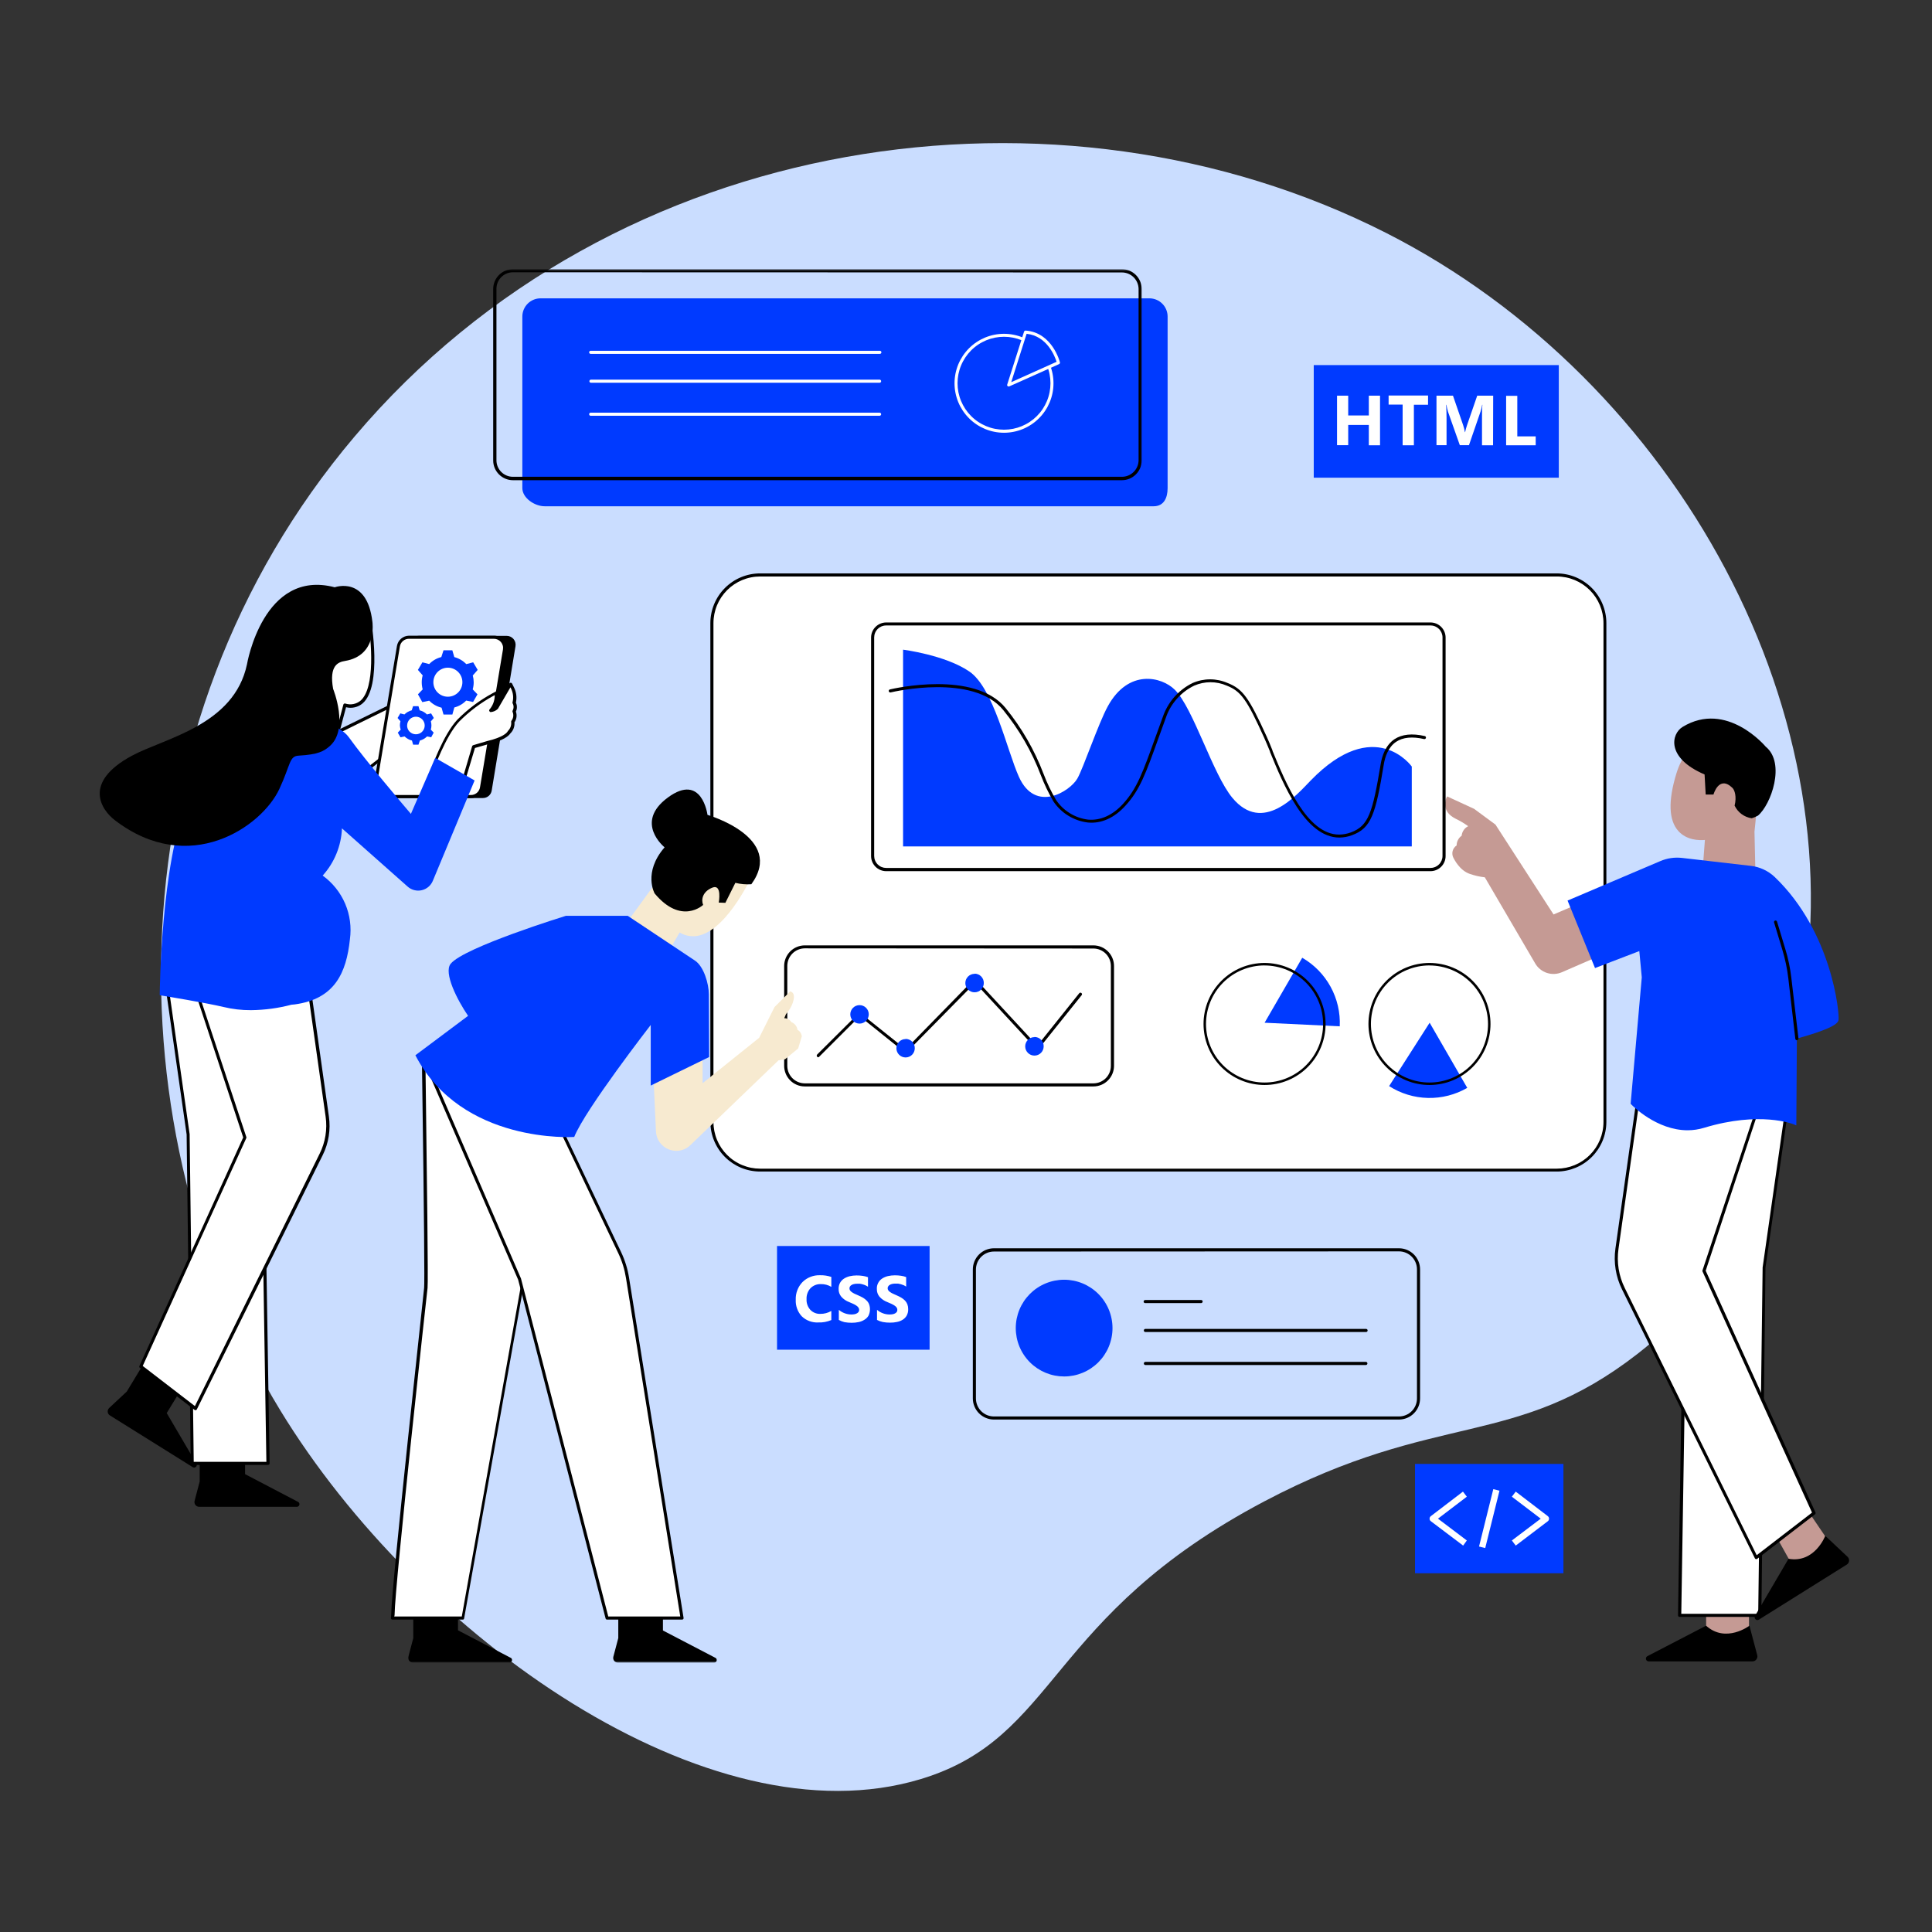<svg width="1080" height="1080" viewBox="0 0 1080 1080" fill="none" xmlns="http://www.w3.org/2000/svg">
<rect x="0" y="0" width="1080" height="1080" fill="#333333" stroke="none"/>
<path d="M706.946 839.176C584.503 903.728 591.878 971.124 514.811 994.489C396.222 1030.43 233.779 914.791 156.686 788.411C62.269 633.63 61.217 405.895 198.191 244.046C344.066 71.687 592.707 37.603 774.915 130.239C937.618 212.963 1041.24 401.635 1005.09 571.65C1001.18 590.077 999.071 691.728 915.529 756.702C846.483 810.406 804.003 788.01 706.946 839.176Z" fill="#CADDFF"/>
<path d="M519.648 754.49H434.367V696.526H519.648V754.49ZM871.372 204.089H734.393V267.032H871.372V204.089ZM873.977 818.339H791.003V879.464H873.977V818.339Z" fill="#003AFF"/>
<mask id="mask0_509_2919" style="mask-type:luminance" maskUnits="userSpaceOnUse" x="228" y="896" width="174" height="34">
<path d="M228 896H401.333V929.474H228V896Z" fill="white"/>
</mask>
<g mask="url(#mask0_509_2919)">
<path d="M284.478 929.359H230.774C230.576 929.359 230.379 929.338 230.186 929.291C229.998 929.25 229.811 929.182 229.634 929.093C229.457 929.005 229.29 928.901 229.139 928.776C228.988 928.646 228.847 928.505 228.728 928.349C228.608 928.192 228.509 928.026 228.425 927.843C228.342 927.661 228.285 927.479 228.248 927.281C228.207 927.088 228.191 926.89 228.196 926.692C228.207 926.5 228.233 926.302 228.285 926.109L231.03 915.692V897.255H256.035V911.359L285.144 926.552C285.332 926.593 285.504 926.672 285.655 926.786C285.811 926.901 285.936 927.036 286.035 927.198C286.134 927.364 286.201 927.536 286.228 927.729C286.259 927.916 286.254 928.104 286.207 928.286C286.165 928.474 286.087 928.646 285.972 928.797C285.863 928.953 285.728 929.083 285.566 929.182C285.405 929.281 285.228 929.349 285.04 929.38C284.853 929.411 284.665 929.406 284.478 929.359ZM399.722 926.64L370.587 911.453V897.255H345.623V915.692L342.858 926.156C342.759 926.547 342.754 926.937 342.832 927.333C342.915 927.724 343.076 928.078 343.321 928.396C343.566 928.713 343.873 928.963 344.233 929.14C344.592 929.317 344.972 929.406 345.373 929.406H399.17C399.519 929.427 399.837 929.328 400.118 929.114C400.394 928.896 400.571 928.619 400.644 928.271C400.717 927.927 400.665 927.599 400.498 927.291C400.327 926.979 400.077 926.765 399.743 926.64H399.722Z" fill="black"/>
</g>
<path d="M166.1 842.307H111.313C111.116 842.307 110.912 842.286 110.715 842.239C110.522 842.192 110.329 842.125 110.152 842.036C109.97 841.942 109.803 841.838 109.647 841.708C109.491 841.578 109.35 841.432 109.225 841.276C109.105 841.114 109.001 840.942 108.918 840.755C108.834 840.573 108.777 840.38 108.735 840.182C108.699 839.984 108.683 839.786 108.688 839.583C108.699 839.38 108.725 839.182 108.782 838.989L111.636 828.109V807.364H136.991V824.052L166.772 839.635C167.022 839.807 167.199 840.036 167.308 840.323C167.412 840.609 167.428 840.901 167.355 841.198C167.282 841.494 167.131 841.744 166.902 841.948C166.673 842.151 166.407 842.271 166.1 842.307Z" fill="black"/>
<path d="M107.861 820.224L61.44 791.229C61.268 791.125 61.111 791 60.965 790.859C60.825 790.714 60.7 790.557 60.596 790.391C60.486 790.219 60.403 790.036 60.335 789.844C60.273 789.656 60.226 789.458 60.21 789.26C60.19 789.057 60.19 788.859 60.215 788.656C60.242 788.458 60.294 788.266 60.361 788.073C60.434 787.885 60.523 787.708 60.637 787.542C60.747 787.375 60.877 787.219 61.023 787.083L70.887 777.865L80.106 762.625L101.637 776.089L93.2 789.917L109.867 818.312C109.986 818.599 110.018 818.891 109.96 819.193C109.898 819.5 109.757 819.755 109.528 819.969C109.304 820.182 109.044 820.313 108.736 820.359C108.429 820.406 108.137 820.365 107.861 820.224Z" fill="black"/>
<path d="M897.229 348.328V627.214C897.229 628.099 897.182 628.979 897.099 629.854C897.01 630.729 896.88 631.604 896.708 632.469C896.536 633.333 896.323 634.182 896.068 635.026C895.807 635.87 895.51 636.703 895.172 637.516C894.839 638.328 894.458 639.125 894.042 639.901C893.63 640.677 893.177 641.432 892.688 642.167C892.198 642.901 891.672 643.609 891.109 644.286C890.552 644.969 889.964 645.62 889.339 646.245C888.714 646.87 888.062 647.458 887.38 648.021C886.698 648.578 885.995 649.104 885.26 649.594C884.526 650.083 883.771 650.536 882.995 650.953C882.219 651.37 881.422 651.745 880.609 652.083C879.792 652.422 878.964 652.719 878.12 652.974C877.276 653.229 876.422 653.443 875.557 653.615C874.693 653.786 873.823 653.917 872.948 654.005C872.068 654.094 871.193 654.135 870.307 654.135H424.891C424.01 654.135 423.13 654.094 422.255 654.005C421.375 653.917 420.505 653.786 419.641 653.615C418.776 653.443 417.922 653.229 417.078 652.974C416.234 652.719 415.406 652.422 414.594 652.083C413.781 651.745 412.984 651.37 412.208 650.953C411.427 650.536 410.672 650.083 409.943 649.594C409.208 649.104 408.5 648.578 407.818 648.021C407.141 647.458 406.484 646.87 405.865 646.245C405.24 645.62 404.646 644.969 404.089 644.286C403.531 643.609 403.005 642.901 402.516 642.167C402.026 641.432 401.573 640.677 401.156 639.901C400.74 639.125 400.365 638.328 400.026 637.516C399.688 636.703 399.391 635.87 399.135 635.026C398.88 634.188 398.667 633.333 398.49 632.469C398.318 631.604 398.188 630.729 398.104 629.854C398.016 628.979 397.974 628.099 397.969 627.214V348.328C397.974 347.443 398.016 346.568 398.104 345.688C398.188 344.812 398.318 343.943 398.495 343.078C398.667 342.214 398.88 341.359 399.135 340.516C399.391 339.672 399.688 338.844 400.026 338.026C400.365 337.214 400.74 336.417 401.156 335.641C401.573 334.865 402.026 334.109 402.516 333.375C403.005 332.641 403.531 331.938 404.089 331.255C404.646 330.573 405.24 329.922 405.865 329.297C406.484 328.672 407.141 328.083 407.818 327.526C408.5 326.964 409.208 326.437 409.943 325.948C410.672 325.458 411.427 325.005 412.208 324.594C412.984 324.177 413.781 323.797 414.594 323.464C415.406 323.125 416.234 322.828 417.078 322.568C417.922 322.313 418.776 322.099 419.641 321.927C420.505 321.755 421.375 321.625 422.255 321.536C423.13 321.448 424.01 321.406 424.891 321.406H870.307C871.193 321.406 872.068 321.448 872.948 321.536C873.823 321.625 874.693 321.755 875.557 321.927C876.422 322.099 877.276 322.313 878.12 322.568C878.964 322.828 879.792 323.125 880.609 323.464C881.422 323.797 882.219 324.177 882.995 324.594C883.771 325.005 884.526 325.458 885.26 325.948C885.995 326.437 886.698 326.964 887.38 327.526C888.062 328.083 888.714 328.672 889.339 329.297C889.964 329.922 890.552 330.573 891.109 331.255C891.672 331.938 892.198 332.641 892.688 333.375C893.177 334.109 893.63 334.865 894.042 335.641C894.458 336.417 894.839 337.214 895.172 338.026C895.51 338.844 895.807 339.672 896.068 340.516C896.323 341.359 896.536 342.214 896.708 343.078C896.88 343.943 897.01 344.812 897.099 345.688C897.182 346.568 897.229 347.443 897.229 348.328Z" fill="white"/>
<path d="M870.307 654.896H424.891C423.984 654.896 423.073 654.854 422.167 654.76C421.26 654.672 420.365 654.536 419.469 654.359C418.578 654.182 417.698 653.958 416.828 653.698C415.953 653.432 415.099 653.125 414.26 652.776C413.417 652.427 412.594 652.036 411.792 651.609C410.99 651.177 410.214 650.714 409.453 650.208C408.698 649.698 407.969 649.156 407.266 648.583C406.562 648.005 405.885 647.391 405.245 646.75C404.599 646.104 403.99 645.432 403.411 644.729C402.833 644.026 402.292 643.297 401.786 642.536C401.281 641.781 400.813 641 400.385 640.198C399.953 639.396 399.568 638.573 399.219 637.734C398.87 636.896 398.563 636.036 398.297 635.167C398.031 634.297 397.813 633.417 397.635 632.521C397.453 631.63 397.323 630.729 397.229 629.823C397.141 628.917 397.094 628.01 397.094 627.099V348.328C397.094 347.417 397.141 346.51 397.229 345.604C397.323 344.698 397.453 343.797 397.635 342.906C397.813 342.01 398.031 341.13 398.297 340.26C398.563 339.391 398.87 338.531 399.219 337.693C399.568 336.854 399.953 336.031 400.385 335.229C400.813 334.427 401.281 333.646 401.786 332.891C402.292 332.13 402.833 331.401 403.411 330.698C403.99 329.995 404.599 329.323 405.245 328.677C405.885 328.036 406.562 327.422 407.266 326.849C407.969 326.271 408.698 325.729 409.453 325.224C410.214 324.714 410.99 324.25 411.792 323.818C412.594 323.391 413.417 323 414.26 322.651C415.099 322.302 415.953 321.995 416.828 321.734C417.698 321.469 418.578 321.245 419.469 321.068C420.365 320.891 421.26 320.755 422.167 320.667C423.073 320.578 423.984 320.531 424.891 320.531H870.307C871.214 320.536 872.12 320.583 873.021 320.677C873.927 320.771 874.823 320.911 875.708 321.094C876.599 321.271 877.479 321.495 878.344 321.766C879.214 322.031 880.062 322.339 880.901 322.693C881.734 323.042 882.552 323.432 883.354 323.865C884.151 324.292 884.927 324.76 885.682 325.271C886.432 325.776 887.156 326.318 887.859 326.896C888.557 327.474 889.229 328.083 889.87 328.729C890.505 329.37 891.115 330.042 891.688 330.745C892.26 331.448 892.802 332.177 893.302 332.932C893.807 333.688 894.271 334.464 894.698 335.266C895.125 336.068 895.51 336.885 895.859 337.724C896.203 338.562 896.51 339.417 896.771 340.286C897.036 341.151 897.255 342.031 897.432 342.922C897.609 343.813 897.745 344.708 897.833 345.609C897.922 346.516 897.969 347.422 897.969 348.328V627.214C897.964 628.12 897.911 629.026 897.823 629.922C897.729 630.823 897.594 631.719 897.411 632.604C897.234 633.49 897.01 634.365 896.745 635.234C896.479 636.099 896.172 636.948 895.828 637.781C895.479 638.62 895.089 639.432 894.661 640.229C894.234 641.031 893.766 641.802 893.266 642.557C892.76 643.307 892.224 644.031 891.646 644.734C891.073 645.432 890.469 646.099 889.828 646.74C889.188 647.38 888.521 647.99 887.818 648.562C887.12 649.141 886.396 649.677 885.646 650.182C884.891 650.688 884.12 651.151 883.323 651.583C882.526 652.01 881.708 652.396 880.875 652.745C880.036 653.094 879.188 653.401 878.323 653.672C877.458 653.938 876.583 654.156 875.698 654.339C874.807 654.521 873.917 654.656 873.016 654.75C872.115 654.844 871.214 654.891 870.307 654.896ZM424.891 322.26C424.036 322.26 423.188 322.302 422.339 322.385C421.49 322.469 420.646 322.594 419.807 322.766C418.969 322.932 418.146 323.135 417.328 323.385C416.51 323.635 415.708 323.922 414.922 324.25C414.13 324.578 413.359 324.943 412.609 325.344C411.854 325.745 411.125 326.182 410.417 326.656C409.703 327.135 409.021 327.641 408.359 328.182C407.703 328.724 407.068 329.297 406.464 329.901C405.865 330.505 405.292 331.135 404.75 331.797C404.208 332.453 403.698 333.141 403.224 333.849C402.75 334.557 402.312 335.292 401.906 336.042C401.505 336.797 401.141 337.568 400.812 338.354C400.49 339.141 400.198 339.943 399.953 340.76C399.703 341.578 399.495 342.406 399.328 343.245C399.161 344.078 399.036 344.922 398.953 345.771C398.87 346.62 398.823 347.474 398.823 348.328V627.214C398.823 628.068 398.87 628.922 398.953 629.771C399.036 630.62 399.161 631.464 399.328 632.302C399.495 633.135 399.703 633.964 399.953 634.781C400.198 635.599 400.49 636.401 400.812 637.188C401.141 637.979 401.505 638.745 401.906 639.5C402.312 640.255 402.75 640.984 403.224 641.693C403.698 642.401 404.208 643.089 404.75 643.75C405.292 644.406 405.865 645.036 406.464 645.641C407.068 646.245 407.703 646.818 408.359 647.359C409.021 647.901 409.703 648.411 410.417 648.885C411.125 649.359 411.854 649.797 412.609 650.198C413.359 650.604 414.13 650.969 414.922 651.292C415.708 651.62 416.51 651.906 417.328 652.156C418.146 652.406 418.969 652.615 419.807 652.781C420.646 652.948 421.49 653.073 422.339 653.156C423.188 653.24 424.036 653.281 424.891 653.286H870.307C871.161 653.281 872.01 653.24 872.859 653.156C873.708 653.068 874.552 652.943 875.391 652.776C876.224 652.609 877.052 652.401 877.87 652.151C878.682 651.901 879.484 651.615 880.276 651.286C881.062 650.958 881.833 650.594 882.583 650.193C883.333 649.792 884.068 649.349 884.776 648.875C885.484 648.401 886.167 647.896 886.828 647.354C887.484 646.812 888.115 646.24 888.719 645.635C889.323 645.031 889.896 644.401 890.438 643.74C890.979 643.078 891.484 642.396 891.958 641.688C892.432 640.979 892.87 640.245 893.271 639.495C893.672 638.74 894.036 637.969 894.365 637.182C894.693 636.396 894.979 635.594 895.229 634.776C895.474 633.958 895.682 633.135 895.849 632.297C896.016 631.458 896.141 630.62 896.224 629.771C896.312 628.922 896.354 628.068 896.354 627.214V348.328C896.354 347.474 896.312 346.625 896.224 345.776C896.141 344.927 896.016 344.083 895.849 343.245C895.682 342.406 895.474 341.583 895.229 340.766C894.979 339.948 894.693 339.146 894.365 338.359C894.036 337.573 893.672 336.802 893.271 336.047C892.87 335.297 892.432 334.568 891.958 333.854C891.484 333.146 890.979 332.464 890.438 331.802C889.896 331.146 889.323 330.51 888.719 329.906C888.115 329.307 887.484 328.734 886.828 328.193C886.167 327.651 885.484 327.141 884.776 326.667C884.068 326.193 883.333 325.755 882.583 325.349C881.833 324.948 881.062 324.583 880.276 324.255C879.484 323.927 878.682 323.641 877.87 323.391C877.052 323.141 876.224 322.932 875.391 322.766C874.552 322.599 873.708 322.474 872.859 322.391C872.01 322.302 871.161 322.26 870.307 322.26H424.891Z" fill="black"/>
<path d="M611.216 607.323H449.872C449.117 607.323 448.367 607.25 447.628 607.104C446.883 606.958 446.164 606.739 445.466 606.448C444.763 606.156 444.102 605.802 443.471 605.385C442.841 604.963 442.258 604.484 441.727 603.948C441.19 603.416 440.711 602.833 440.294 602.203C439.872 601.573 439.518 600.911 439.227 600.208C438.94 599.51 438.721 598.791 438.57 598.047C438.424 597.307 438.352 596.557 438.352 595.802V540C438.352 539.244 438.424 538.494 438.57 537.75C438.721 537.01 438.94 536.286 439.227 535.588C439.518 534.89 439.872 534.224 440.294 533.599C440.711 532.968 441.19 532.385 441.727 531.849C442.258 531.317 442.841 530.838 443.471 530.416C444.102 529.994 444.763 529.64 445.466 529.354C446.164 529.062 446.883 528.843 447.628 528.698C448.367 528.547 449.117 528.474 449.872 528.474H611.216C611.971 528.474 612.721 528.547 613.461 528.698C614.206 528.843 614.924 529.062 615.628 529.354C616.326 529.64 616.987 529.994 617.617 530.416C618.247 530.838 618.831 531.317 619.362 531.849C619.898 532.385 620.378 532.968 620.799 533.599C621.216 534.224 621.57 534.89 621.862 535.588C622.154 536.286 622.372 537.01 622.518 537.75C622.664 538.494 622.742 539.244 622.742 540V595.916C622.732 596.666 622.654 597.411 622.497 598.146C622.346 598.885 622.122 599.599 621.831 600.291C621.539 600.984 621.18 601.64 620.758 602.265C620.336 602.885 619.857 603.463 619.326 603.989C618.789 604.521 618.211 604.989 617.581 605.406C616.956 605.823 616.294 606.172 615.602 606.458C614.904 606.744 614.185 606.958 613.451 607.104C612.711 607.25 611.966 607.323 611.216 607.323ZM449.872 530.135C449.232 530.135 448.596 530.203 447.971 530.328C447.341 530.458 446.732 530.646 446.143 530.89C445.549 531.135 444.987 531.437 444.456 531.797C443.924 532.151 443.43 532.557 442.977 533.01C442.523 533.463 442.117 533.958 441.763 534.489C441.404 535.021 441.107 535.583 440.857 536.177C440.612 536.765 440.424 537.375 440.299 538.005C440.169 538.63 440.107 539.265 440.102 539.906V595.823C440.102 596.463 440.169 597.099 440.294 597.729C440.419 598.359 440.607 598.968 440.852 599.562C441.096 600.151 441.398 600.713 441.758 601.25C442.112 601.781 442.518 602.276 442.971 602.729C443.424 603.182 443.919 603.583 444.451 603.942C444.982 604.297 445.544 604.599 446.138 604.849C446.732 605.093 447.341 605.281 447.971 605.406C448.596 605.531 449.232 605.593 449.872 605.599H611.216C611.857 605.599 612.492 605.531 613.122 605.406C613.753 605.281 614.362 605.099 614.956 604.854C615.549 604.609 616.112 604.307 616.643 603.948C617.18 603.593 617.669 603.187 618.128 602.734C618.581 602.281 618.987 601.786 619.341 601.255C619.695 600.718 619.997 600.156 620.242 599.562C620.487 598.968 620.674 598.359 620.799 597.729C620.924 597.099 620.987 596.463 620.987 595.823V540C620.987 539.359 620.924 538.724 620.794 538.093C620.669 537.463 620.482 536.854 620.237 536.265C619.992 535.672 619.69 535.109 619.336 534.578C618.977 534.041 618.57 533.552 618.117 533.093C617.664 532.64 617.174 532.239 616.638 531.88C616.107 531.526 615.544 531.224 614.951 530.979C614.362 530.729 613.747 530.547 613.122 530.416C612.492 530.291 611.857 530.229 611.216 530.229L449.872 530.135Z" fill="black"/>
<path d="M457.346 591.031C457.117 591 456.935 590.891 456.794 590.708C456.633 590.536 456.555 590.333 456.555 590.094C456.555 589.859 456.633 589.656 456.794 589.484L479.956 566.438C480.122 566.286 480.315 566.214 480.534 566.214C480.758 566.214 480.945 566.286 481.112 566.438L506.232 586.536L544.378 547.536C544.56 547.385 544.768 547.297 545.003 547.281C545.247 547.286 545.456 547.38 545.622 547.557L579.852 584.552L603.221 555.328C603.362 555.104 603.56 554.969 603.815 554.922C604.076 554.875 604.31 554.938 604.513 555.099C604.721 555.266 604.831 555.479 604.846 555.74C604.857 556.005 604.768 556.224 604.581 556.411L580.565 586.375C580.393 586.573 580.174 586.672 579.909 586.672C579.643 586.672 579.424 586.573 579.253 586.375L545.07 549.406L506.857 588.219C506.685 588.354 506.487 588.422 506.268 588.422C506.049 588.422 505.852 588.354 505.68 588.219L480.56 568.094L457.945 590.708C457.799 590.911 457.596 591.021 457.346 591.031Z" fill="black"/>
<path d="M644.888 283.005H304.482C298.857 283.005 291.992 278.396 291.992 272.843V176.958C291.992 176.291 292.055 175.63 292.185 174.974C292.315 174.317 292.508 173.677 292.768 173.062C293.023 172.442 293.336 171.854 293.706 171.297C294.081 170.744 294.503 170.229 294.977 169.755C295.445 169.281 295.961 168.859 296.518 168.489C297.076 168.114 297.659 167.802 298.279 167.547C298.898 167.291 299.534 167.099 300.19 166.968C300.846 166.838 301.508 166.771 302.18 166.771H642.586C643.253 166.776 643.909 166.843 644.56 166.979C645.216 167.114 645.846 167.307 646.461 167.567C647.076 167.823 647.659 168.14 648.211 168.51C648.763 168.885 649.273 169.307 649.742 169.781C650.211 170.25 650.633 170.765 651.003 171.323C651.367 171.875 651.68 172.458 651.935 173.078C652.19 173.692 652.378 174.328 652.508 174.979C652.638 175.635 652.701 176.291 652.701 176.958V272.843C652.701 278.463 650.513 283.005 644.888 283.005Z" fill="#003AFF"/>
<path d="M541.815 375.339C555.461 384.557 562.883 419.432 569.591 434.276C578.81 454.745 598.122 442.318 602.227 435.245C605.544 429.526 613.982 404.448 619.258 394.839C630.784 373.724 649.456 378.266 656.758 385.62C667.107 395.969 677.966 432.87 688.914 446.005C705.945 466.474 724.914 444.323 732.706 436.281C768.523 399.401 789.195 428.49 789.195 428.49V473.156H504.82V363.172C504.82 363.172 528.242 366.099 541.815 375.339Z" fill="#003AFF"/>
<path d="M748.75 468.203C729.526 468.203 717.265 438.239 709.937 420.307V420.099C708.713 417.104 707.63 414.521 706.687 412.427C697.005 391.01 693.687 386.401 685.802 383.291C684.364 382.656 682.875 382.182 681.333 381.854C679.796 381.531 678.239 381.369 676.666 381.369C675.093 381.369 673.536 381.531 671.994 381.854C670.458 382.182 668.963 382.656 667.526 383.291C664.02 385.005 660.947 387.291 658.302 390.161C655.656 393.026 653.619 396.276 652.197 399.911C650.609 404.244 649.177 408.208 647.911 411.755L647.609 412.588C640.468 432.479 637.192 441.557 629.171 450.338C622.927 457.255 615.645 460.505 608.13 459.791C606.192 459.557 604.302 459.125 602.463 458.484C600.619 457.843 598.869 457.015 597.203 455.994C595.541 454.979 594.005 453.797 592.599 452.442C591.192 451.093 589.947 449.609 588.859 447.989C586.109 443.281 583.76 438.38 581.807 433.286C576.76 420.047 569.77 407.932 560.833 396.937C544.125 376.401 499.755 386.609 497.864 387.073C497.63 387.119 497.416 387.083 497.213 386.958C497.015 386.833 496.885 386.656 496.828 386.427C496.776 386.192 496.812 385.979 496.937 385.776C497.062 385.573 497.244 385.448 497.473 385.39C499.406 384.927 544.791 374.484 562.171 395.828C571.218 406.984 578.296 419.281 583.395 432.708C585.296 437.718 587.604 442.536 590.312 447.161C591.328 448.666 592.489 450.047 593.796 451.307C595.104 452.562 596.536 453.666 598.083 454.614C599.63 455.567 601.26 456.343 602.974 456.942C604.687 457.541 606.442 457.953 608.244 458.177C615.161 458.797 622.072 455.708 627.88 449.255C635.604 440.75 638.828 431.765 645.906 412.078L646.208 411.271C647.494 407.724 648.927 403.734 650.515 399.401C651.255 397.5 652.161 395.682 653.239 393.948C654.317 392.213 655.546 390.593 656.927 389.088C658.307 387.588 659.817 386.224 661.447 385C663.083 383.776 664.817 382.713 666.651 381.817C668.197 381.135 669.796 380.625 671.447 380.276C673.098 379.932 674.77 379.755 676.458 379.755C678.145 379.755 679.817 379.932 681.468 380.276C683.119 380.625 684.718 381.135 686.265 381.817C694.703 385.135 698.156 389.906 708.093 411.781C709.036 413.901 710.119 416.39 711.343 419.526V419.729C718.51 437.25 730.52 466.541 748.567 466.541C750.833 466.521 753.031 466.114 755.156 465.323C765.046 461.682 767.281 454.349 771.822 427.062C772.557 422.635 774.494 416.64 779.494 413.234C783.692 410.442 789.385 409.843 796.458 411.458C796.692 411.51 796.875 411.635 797 411.838C797.13 412.041 797.161 412.26 797.104 412.494C797.046 412.724 796.921 412.901 796.718 413.026C796.515 413.151 796.302 413.192 796.067 413.14C789.479 411.619 784.224 412.151 780.463 414.661C775.968 417.682 774.218 423.213 773.552 427.291C768.942 455.385 766.52 462.927 755.781 466.89C753.51 467.739 751.171 468.177 748.75 468.203Z" fill="black"/>
<path d="M293.745 709.271L258.87 904.515H219.391L219.526 903.109C219.734 886.489 237.552 722.547 237.969 720.031C238.406 716.968 237.297 634.271 236.932 607.093L236.792 595.453C236.781 595.26 236.781 595.073 236.792 594.88V594.646C236.792 593.911 237.089 593.312 238.01 593.286H239.281V593.932L274.224 617.88V618.364L293.745 709.271Z" fill="white"/>
<path d="M258.873 905.369H219.394C219.134 905.375 218.92 905.286 218.748 905.093C218.571 904.901 218.498 904.682 218.519 904.422L218.654 903.015C218.884 885.547 237.092 720.932 237.092 719.869C237.373 717.911 237.092 679.974 236.056 607.119L235.894 595.453V594.671C235.884 594.573 235.884 594.474 235.894 594.369C235.905 594.104 235.957 593.849 236.066 593.609C236.175 593.364 236.321 593.151 236.514 592.968C236.707 592.781 236.931 592.645 237.175 592.546C237.425 592.453 237.681 592.406 237.946 592.411H239.191C239.436 592.401 239.649 592.479 239.826 592.645C240.003 592.812 240.092 593.02 240.092 593.265V593.474L274.665 617.166C274.863 617.291 274.988 617.468 275.035 617.698V618.182L294.347 709.109C294.373 709.224 294.373 709.338 294.347 709.453L259.451 904.677C259.404 905.026 259.212 905.255 258.873 905.369ZM220.384 903.64H258.139L292.873 709.291L273.556 618.364L238.983 594.625C238.8 594.515 238.681 594.354 238.639 594.14H238.201C237.946 594.14 237.878 594.14 237.832 594.718V595.177L237.993 607C238.618 654.182 239.42 717.244 239.009 719.942C238.847 720.932 220.753 885.5 220.566 902.901L220.384 903.64Z" fill="black"/>
<path d="M381.263 904.516H339.362L290.477 715.172L239.492 597.276L306.122 615.714L346.414 700.282C348.523 704.735 349.971 709.386 350.768 714.25L381.263 904.516Z" fill="white"/>
<path d="M381.262 905.37H339.361C339.163 905.375 338.986 905.312 338.83 905.193C338.674 905.073 338.575 904.917 338.528 904.724L289.643 715.354L238.705 597.62C238.554 597.286 238.596 596.979 238.846 596.698C239.08 596.422 239.372 596.339 239.721 596.448L306.356 614.885C306.617 614.948 306.799 615.099 306.908 615.344L347.195 699.911C349.346 704.443 350.82 709.182 351.622 714.135L382.117 904.401C382.163 904.661 382.101 904.891 381.929 905.094C381.747 905.281 381.528 905.375 381.262 905.37ZM340.028 903.641H380.273L349.919 714.385C349.153 709.573 347.726 704.958 345.627 700.557L305.523 616.339L240.986 598.521L291.236 714.708L340.028 903.641Z" fill="black"/>
<path d="M448.237 579.183L446.185 586.099L438.857 592.115L435.216 592.714L385.935 640.125C384.888 641.146 383.69 641.938 382.331 642.495C380.977 643.047 379.565 643.323 378.102 643.328C376.628 643.323 375.206 643.047 373.836 642.5C372.82 642.099 371.878 641.563 371.013 640.891C370.154 640.219 369.404 639.438 368.768 638.547C368.138 637.657 367.643 636.698 367.289 635.662C366.935 634.625 366.737 633.563 366.69 632.469L364.914 593.865L392.758 578.927V605.506L424.357 580.151L432.956 562.959L441.763 554.151L442.57 554.568C443.096 554.818 444.664 556.021 443.211 560.422C442.383 562.834 441.107 564.985 439.388 566.875L438.398 569.177C439.206 569.167 439.966 569.36 440.68 569.75C441.388 570.141 441.956 570.677 442.383 571.37C443.305 571.724 444.07 572.287 444.68 573.058C445.289 573.828 445.664 574.703 445.794 575.677C446.404 575.995 446.909 576.427 447.31 576.979C447.716 577.532 447.982 578.141 448.102 578.813L448.237 579.183Z" fill="#F7EAD0"/>
<path d="M421.805 486.479L421.393 487.427C420.836 488.672 407.56 518.266 391.43 522.808C389.482 523.365 387.508 523.511 385.503 523.24C383.497 522.974 381.633 522.313 379.904 521.261L372.367 534.261L348.789 517.917L371.055 487.313L390.576 463.729L421.805 486.479Z" fill="#F7EAD0"/>
<path d="M371.514 473.667C371.514 473.667 354.253 459.839 373.357 445.802C392.467 431.761 395.488 455.526 395.488 455.526C395.488 455.526 439.045 468.136 420.009 494.292C416.988 494.495 414.009 494.235 411.066 493.511L405.488 504.688L401.779 504.552C401.779 504.552 403.785 493.901 398.16 496.209C392.535 498.511 391.915 503.12 393.066 505.844C393.066 505.844 380.92 517.365 365.962 499.459C365.962 499.526 359.3 487.724 371.514 473.667Z" fill="black"/>
<path d="M388.5 536.979C393.432 540.256 396.245 549.933 396.245 555.86L396.406 590.891L363.766 606.839V572.959C363.766 572.959 327.141 620.162 320.99 635.558C320.99 635.558 258.089 639.802 232.203 589.901L261.661 567.865C255.646 559.084 247.833 543.782 251.932 538.756C259.333 529.537 316.333 511.948 316.333 511.948H350.906L388.5 536.979Z" fill="#003AFF"/>
<path d="M953.742 891.791H977.69V917.562H953.742V891.791ZM1010.14 843.849L992.763 858.578L1003.76 878.286L1024.29 864.666L1010.14 843.849Z" fill="#C59A94"/>
<path d="M898.638 532.396L873.148 543.459C872.487 543.745 871.809 543.974 871.106 544.136C870.408 544.302 869.695 544.401 868.976 544.433C868.257 544.469 867.544 544.438 866.83 544.344C866.117 544.245 865.419 544.089 864.737 543.865C864.054 543.641 863.393 543.36 862.763 543.016C862.127 542.672 861.533 542.271 860.976 541.818C860.414 541.37 859.903 540.87 859.434 540.323C858.966 539.776 858.549 539.193 858.19 538.573L830.023 490.422C827.169 490.104 824.388 489.474 821.679 488.532C815.893 486.594 812.919 480.328 812.46 479.521C812.153 478.933 811.966 478.313 811.893 477.657C811.82 477.006 811.867 476.354 812.033 475.719C812.2 475.078 812.476 474.495 812.856 473.959C813.242 473.422 813.705 472.969 814.257 472.604C814.263 471.526 814.513 470.506 815.007 469.547C815.502 468.589 816.19 467.797 817.07 467.167C817.184 466.026 817.565 464.985 818.21 464.037C818.856 463.094 819.69 462.36 820.71 461.844C818.487 460.229 816.138 458.828 813.658 457.646C805.174 453.407 808.377 446.401 808.403 446.328L808.955 445.198L823.981 452.115L835.966 460.943L868.445 511.188L886.028 503.677L898.638 532.396Z" fill="#C59A94"/>
<path d="M999.768 612.834L986.102 708.511L983.638 902.995H938.898L941.987 709.131L952.565 608.479L999.768 612.834Z" fill="white"/>
<path d="M983.638 903.87H938.898C938.648 903.88 938.44 903.786 938.279 903.594C938.107 903.427 938.023 903.229 938.023 902.995L941.133 709.13L951.69 608.385C951.721 608.151 951.826 607.964 952.013 607.812C952.195 607.667 952.404 607.604 952.638 607.625L999.862 611.958C1000.11 611.984 1000.32 612.099 1000.46 612.302C1000.61 612.495 1000.67 612.708 1000.65 612.948L986.909 708.646L984.607 903.016C984.602 903.276 984.503 903.484 984.31 903.656C984.117 903.828 983.893 903.896 983.638 903.87ZM939.846 902.141H982.852L985.32 708.531L998.872 613.62L953.398 609.448L942.935 709.245L939.846 902.141Z" fill="black"/>
<path d="M986.428 608.177L952.569 710.375L1014.06 845.834L981.798 870.683L907.511 720.381C905.798 716.922 904.631 713.292 904.017 709.485C903.407 705.677 903.371 701.865 903.912 698.047L917.168 604.12L986.428 608.177Z" fill="white"/>
<path d="M981.771 871.557H981.563C981.302 871.489 981.11 871.333 980.99 871.093L906.704 720.75C904.959 717.213 903.771 713.5 903.146 709.604C902.521 705.708 902.485 701.812 903.037 697.906L916.292 604.005C916.318 603.781 916.417 603.599 916.589 603.453C916.766 603.312 916.964 603.25 917.188 603.271L986.474 607.302C986.761 607.328 986.985 607.458 987.141 607.692C987.266 607.937 987.266 608.187 987.141 608.432L953.49 710.328L1014.87 845.489C1014.95 845.672 1014.96 845.859 1014.91 846.052C1014.86 846.245 1014.76 846.401 1014.59 846.526L982.323 871.37C982.162 871.495 981.98 871.557 981.771 871.557ZM917.881 605.041L904.745 698.161C904.214 701.89 904.245 705.619 904.844 709.338C905.443 713.057 906.573 716.609 908.245 719.989L982.006 869.364L1012.93 845.557L951.719 710.744C951.636 710.531 951.636 710.312 951.719 710.099L985.23 608.963L917.881 605.041Z" fill="black"/>
<path d="M980.763 464.906L981.612 502.359L950.753 500.057L953.055 469.541C949.92 469.817 942.961 469.77 938.258 464.609C932.774 458.546 932.404 447.645 937.175 432.203C939.987 423.119 944.597 417.609 951.003 415.791C963.013 412.354 976.659 423.718 977.649 424.593C978.638 425.468 984.612 431.531 980.763 464.906Z" fill="#C59A94"/>
<path d="M1027.75 570.171C1027.5 571.692 1025.79 573.744 1015.03 577.385C1010.67 578.838 1006.34 580.057 1004.47 580.567L1004.15 629.104L1002.4 628.39C1002.22 628.39 983.961 620.948 952.612 630.442C949.607 631.359 946.534 631.823 943.393 631.828C926.128 631.828 912.602 618.135 911.956 617.442L911.539 617.026L917.763 546.338L916.383 531.656L891.628 541.151L876.273 503.421L928.112 481.364C932.023 479.703 936.086 479.114 940.305 479.588L978.659 484.015C981.169 484.296 983.576 484.968 985.872 486.036C988.164 487.099 990.232 488.5 992.07 490.239C1024.23 521.005 1028.4 566.828 1027.75 570.171Z" fill="#003AFF"/>
<path d="M982.3 925.234C982.358 925.443 982.389 925.651 982.394 925.865C982.399 926.078 982.384 926.286 982.342 926.5C982.3 926.708 982.233 926.906 982.144 927.099C982.056 927.297 981.946 927.474 981.816 927.646C981.686 927.812 981.535 927.964 981.373 928.099C981.207 928.234 981.024 928.349 980.837 928.438C980.644 928.531 980.441 928.604 980.238 928.651C980.03 928.698 979.816 928.719 979.603 928.719H921.639C921.274 928.724 920.951 928.615 920.665 928.396C920.379 928.177 920.196 927.891 920.108 927.536C920.024 927.188 920.056 926.849 920.207 926.521C920.363 926.193 920.597 925.948 920.92 925.792L953.722 908.781C964.785 918.76 977.946 908.781 977.946 908.781L982.3 925.234ZM1020.33 858.531C1020.33 858.531 1014.48 873.974 999.795 871.37L981.082 903.271C980.889 903.578 980.816 903.911 980.863 904.271C980.91 904.63 981.061 904.938 981.321 905.188C981.582 905.443 981.889 905.583 982.254 905.62C982.613 905.651 982.941 905.568 983.243 905.37L1032.36 874.62C1032.55 874.51 1032.71 874.375 1032.86 874.224C1033.01 874.078 1033.14 873.911 1033.25 873.729C1033.36 873.547 1033.46 873.354 1033.52 873.156C1033.59 872.953 1033.63 872.745 1033.65 872.536C1033.68 872.323 1033.67 872.109 1033.64 871.901C1033.61 871.688 1033.56 871.484 1033.48 871.286C1033.41 871.089 1033.31 870.901 1033.19 870.724C1033.07 870.547 1032.94 870.385 1032.78 870.24L1020.33 858.531Z" fill="black"/>
<path d="M952.871 432.937L953.491 444.14H957.85C957.85 444.14 960.866 433.125 968.407 440.406C969.72 441.672 970.892 445.385 969.652 450.338C970.095 451.276 970.647 452.146 971.303 452.948C971.965 453.75 972.71 454.458 973.543 455.078C974.381 455.692 975.277 456.203 976.236 456.599C977.194 456.995 978.189 457.265 979.215 457.416C980.428 457.052 981.59 456.562 982.694 455.942C989.98 449.927 998.324 426.599 987.053 417.401C987.053 417.401 965.293 391.312 940.564 406.364C934.293 410.187 931.137 423.625 952.871 432.937Z" fill="black"/>
<path d="M136.872 539.562L146.852 634.729L149.779 817.99H107.508L105.206 634.13L92.273 543.667L136.872 539.562Z" fill="white"/>
<path d="M149.781 818.891H107.51C107.27 818.896 107.067 818.818 106.89 818.646C106.718 818.479 106.635 818.276 106.635 818.036L104.328 634.198L91.421 543.849C91.374 543.594 91.437 543.375 91.609 543.182C91.76 542.984 91.958 542.875 92.208 542.859L136.828 538.755C137.067 538.719 137.281 538.781 137.468 538.932C137.656 539.083 137.755 539.276 137.775 539.516L147.755 634.682L150.703 818.016C150.703 818.255 150.619 818.464 150.453 818.635C150.265 818.823 150.046 818.906 149.781 818.891ZM108.296 817.161H148.906L145.999 634.729L136.093 540.505L93.218 544.448L106.01 634.016L108.296 817.161Z" fill="black"/>
<path d="M170.341 535.391L182.878 624.151C183.388 627.76 183.352 631.365 182.773 634.964C182.195 638.562 181.102 641.995 179.492 645.266L109.258 787.453L78.789 763.943L136.872 635.88L104.857 539.26L170.341 535.391Z" fill="white"/>
<path d="M109.26 788.302C109.068 788.297 108.891 788.24 108.734 788.12L78.193 764.63C78.037 764.51 77.932 764.354 77.885 764.156C77.839 763.964 77.854 763.776 77.938 763.594L135.953 635.839L104.146 539.537C104.109 539.412 104.099 539.281 104.12 539.146C104.141 539.016 104.188 538.896 104.266 538.787C104.339 538.672 104.438 538.589 104.552 538.521C104.672 538.453 104.797 538.417 104.927 538.412L170.412 534.583C170.635 534.568 170.839 534.63 171.016 534.771C171.193 534.917 171.297 535.099 171.333 535.323L183.849 624.104C184.38 627.802 184.349 631.49 183.76 635.177C183.172 638.865 182.047 642.38 180.391 645.724L110.047 787.818C109.932 788.068 109.74 788.224 109.469 788.281L109.26 788.302ZM79.781 763.573L108.964 786.021L178.708 644.87C180.292 641.682 181.365 638.328 181.932 634.807C182.5 631.292 182.531 627.771 182.026 624.245L169.604 536.359L106.037 540L137.682 635.557C137.766 635.766 137.766 635.974 137.682 636.182L79.781 763.573Z" fill="black"/>
<path d="M238.914 384.583L238.221 404.682L194.732 438.239L175.461 415.677L238.914 384.583Z" fill="white"/>
<path d="M194.73 439.094C194.454 439.104 194.235 439 194.058 438.792L174.813 416.229C174.621 416.016 174.558 415.771 174.631 415.49C174.688 415.219 174.839 415.016 175.089 414.891L238.522 383.797C238.803 383.641 239.089 383.641 239.376 383.797C239.642 383.969 239.772 384.219 239.767 384.536L239.074 404.635C239.074 404.917 238.959 405.141 238.73 405.302L195.235 438.932C195.084 439.047 194.918 439.099 194.73 439.094ZM176.845 416.042L194.845 437.135L237.371 404.245L237.99 385.99L176.845 416.042Z" fill="black"/>
<path d="M288.164 361.256L274.867 441.927C274.773 442.506 274.586 443.052 274.305 443.563C274.018 444.073 273.653 444.521 273.211 444.901C272.768 445.287 272.273 445.578 271.726 445.787C271.174 445.99 270.612 446.094 270.023 446.099H220.909C220.549 446.094 220.19 446.052 219.841 445.974C219.492 445.891 219.153 445.776 218.825 445.62C218.502 445.469 218.195 445.282 217.909 445.063C217.627 444.844 217.367 444.594 217.138 444.318C216.903 444.042 216.706 443.745 216.539 443.422C216.372 443.104 216.242 442.771 216.148 442.422C216.055 442.078 215.997 441.724 215.982 441.365C215.966 441.006 215.987 440.646 216.044 440.292L229.346 359.62C229.43 359.042 229.617 358.495 229.903 357.985C230.185 357.469 230.549 357.021 230.992 356.641C231.435 356.256 231.935 355.964 232.482 355.761C233.028 355.552 233.596 355.448 234.185 355.448H283.299C283.659 355.453 284.018 355.495 284.367 355.573C284.716 355.657 285.055 355.771 285.383 355.927C285.706 356.078 286.013 356.266 286.299 356.485C286.586 356.709 286.841 356.953 287.07 357.229C287.305 357.506 287.502 357.802 287.669 358.125C287.836 358.443 287.966 358.776 288.06 359.125C288.153 359.474 288.211 359.823 288.226 360.183C288.247 360.547 288.226 360.901 288.164 361.256Z" fill="black"/>
<path d="M202.076 392.49C201.445 393.006 200.753 393.438 200.013 393.787C199.268 394.131 198.492 394.381 197.69 394.532C196.883 394.683 196.07 394.729 195.253 394.677C194.435 394.625 193.638 394.469 192.857 394.219L187.513 414.433L159.852 411.802L172.32 340.167L206.273 344.641L206.435 345.537C206.617 347.058 212.841 383.271 202.076 392.49Z" fill="white"/>
<path d="M187.425 415.281L159.764 412.656C159.514 412.625 159.305 412.511 159.144 412.307C158.993 412.11 158.941 411.886 158.983 411.641L171.451 339.985C171.488 339.75 171.597 339.568 171.79 339.427C171.977 339.287 172.186 339.235 172.42 339.271L206.368 343.88C206.561 343.901 206.722 343.979 206.858 344.115C206.993 344.245 207.076 344.406 207.108 344.594L207.269 345.49C207.545 347.037 213.837 383.709 202.66 393.224C201.384 394.302 199.931 395.026 198.306 395.396C196.681 395.771 195.056 395.755 193.441 395.344L188.3 414.755C188.233 414.932 188.118 415.073 187.951 415.167C187.79 415.266 187.613 415.307 187.425 415.281ZM160.779 410.927L186.779 413.391L191.941 393.896C191.998 393.667 192.128 393.49 192.332 393.365C192.535 393.245 192.748 393.214 192.977 393.271C194.441 393.755 195.931 393.86 197.446 393.584C198.957 393.302 200.311 392.677 201.509 391.703C209.826 384.584 207.753 358.422 205.493 345.61V345.328L172.951 341.089L160.779 410.927Z" fill="black"/>
<path d="M282.087 363.213L269.249 440.265C269.134 440.968 268.9 441.63 268.551 442.25C268.202 442.869 267.754 443.411 267.212 443.869C266.665 444.328 266.061 444.682 265.394 444.927C264.728 445.172 264.035 445.291 263.327 445.291H215.842C214.957 445.297 214.113 445.109 213.306 444.739C212.499 444.369 211.811 443.849 211.233 443.172C210.671 442.489 210.269 441.724 210.035 440.875C209.806 440.021 209.759 439.156 209.9 438.286L222.733 361.234C222.853 360.536 223.082 359.88 223.431 359.265C223.78 358.651 224.223 358.109 224.759 357.651C225.296 357.192 225.9 356.838 226.561 356.588C227.223 356.343 227.905 356.213 228.613 356.208H276.092C276.525 356.208 276.952 356.255 277.374 356.349C277.801 356.437 278.207 356.578 278.598 356.755C278.993 356.937 279.363 357.156 279.707 357.422C280.051 357.682 280.363 357.974 280.644 358.302C280.926 358.63 281.171 358.984 281.374 359.369C281.582 359.75 281.743 360.146 281.858 360.562C281.978 360.979 282.051 361.401 282.077 361.833C282.103 362.265 282.082 362.698 282.014 363.125L282.087 363.213Z" fill="white"/>
<path d="M263.321 446.146H215.836C215.341 446.14 214.847 446.083 214.362 445.974C213.878 445.864 213.409 445.703 212.961 445.495C212.508 445.281 212.086 445.026 211.69 444.724C211.294 444.422 210.935 444.078 210.617 443.703C210.294 443.323 210.013 442.911 209.784 442.474C209.55 442.031 209.367 441.573 209.232 441.093C209.097 440.614 209.018 440.125 208.987 439.63C208.961 439.135 208.982 438.64 209.06 438.146L221.899 361.093C222.034 360.302 222.305 359.552 222.701 358.854C223.102 358.151 223.607 357.541 224.216 357.015C224.831 356.495 225.513 356.088 226.268 355.802C227.024 355.515 227.8 355.37 228.607 355.354H276.086C277.086 355.343 278.039 355.541 278.951 355.942C279.867 356.343 280.654 356.916 281.321 357.661C281.972 358.432 282.435 359.307 282.701 360.281C282.972 361.255 283.024 362.239 282.862 363.239L270.097 440.406C269.956 441.208 269.685 441.958 269.284 442.661C268.878 443.37 268.367 443.984 267.748 444.505C267.128 445.031 266.44 445.437 265.68 445.718C264.914 446 264.128 446.14 263.321 446.146ZM228.607 357.083C227.998 357.083 227.409 357.187 226.836 357.39C226.263 357.599 225.748 357.901 225.284 358.297C224.815 358.687 224.435 359.146 224.133 359.677C223.836 360.208 223.633 360.771 223.534 361.37L210.696 438.422C210.638 438.791 210.617 439.161 210.638 439.536C210.659 439.906 210.716 440.276 210.821 440.635C210.919 440.995 211.055 441.338 211.227 441.666C211.404 441.995 211.612 442.302 211.852 442.588C212.091 442.875 212.362 443.13 212.659 443.354C212.956 443.583 213.274 443.776 213.612 443.932C213.946 444.088 214.3 444.208 214.664 444.291C215.029 444.375 215.393 444.416 215.768 444.416H263.248C263.857 444.416 264.446 444.317 265.018 444.109C265.591 443.901 266.107 443.599 266.576 443.208C267.039 442.812 267.419 442.354 267.722 441.823C268.024 441.297 268.222 440.729 268.321 440.13L281.159 363.057C281.222 362.687 281.242 362.317 281.222 361.942C281.206 361.573 281.143 361.203 281.044 360.843C280.946 360.484 280.81 360.14 280.638 359.812C280.461 359.479 280.253 359.172 280.013 358.89C279.768 358.604 279.503 358.349 279.206 358.125C278.909 357.901 278.586 357.708 278.248 357.552C277.909 357.396 277.56 357.281 277.196 357.203C276.831 357.12 276.461 357.083 276.086 357.083H228.607Z" fill="black"/>
<path d="M286.669 403.505C286.794 404.599 286.674 405.661 286.299 406.693C285.93 407.724 285.346 408.625 284.549 409.38C283.904 410.443 281.44 413.073 272.497 415.167L264.753 417.474L258.576 438.448L241.148 432.177L241.544 431C241.82 430.219 248.456 411.411 256.247 402.906C262.039 397.036 268.56 392.146 275.815 388.224L277.638 387.255V389.328C277.492 392.328 276.456 394.979 274.523 397.281C275.784 397.135 276.872 396.63 277.799 395.76L285.497 382.484L286.534 384.557C287.18 385.839 287.581 387.187 287.742 388.615C287.898 390.036 287.805 391.443 287.456 392.833C287.878 393.594 288.091 394.406 288.091 395.276C288.091 396.146 287.878 396.964 287.456 397.719C287.862 398.682 287.992 399.682 287.852 400.719C287.711 401.755 287.32 402.682 286.669 403.505Z" fill="white"/>
<path d="M258.57 439.302C258.471 439.323 258.372 439.323 258.268 439.302L240.846 433.031C240.627 432.948 240.466 432.802 240.362 432.594C240.263 432.386 240.247 432.172 240.315 431.948L240.705 430.771C241.419 428.745 247.757 410.813 255.596 402.375C261.461 396.443 268.059 391.49 275.393 387.511L277.237 386.542C277.523 386.386 277.809 386.386 278.091 386.542C278.367 386.708 278.502 386.958 278.507 387.281V389.354C278.408 391.552 277.825 393.61 276.757 395.531L277.122 395.255L284.731 382.068C284.908 381.771 285.169 381.636 285.513 381.656C285.856 381.656 286.101 381.813 286.252 382.115L287.289 384.193C287.971 385.516 288.403 386.917 288.596 388.391C288.783 389.87 288.716 391.333 288.393 392.787C288.763 393.578 288.945 394.406 288.945 395.276C288.945 396.146 288.763 396.979 288.393 397.766C288.747 398.776 288.856 399.813 288.716 400.87C288.57 401.932 288.195 402.901 287.586 403.781C287.684 404.938 287.533 406.057 287.132 407.141C286.726 408.224 286.112 409.172 285.283 409.985C284.315 411.412 281.434 413.995 272.768 416.042L265.507 418.12L259.377 438.583C259.309 438.828 259.164 439.005 258.94 439.115C258.83 439.214 258.711 439.271 258.57 439.302ZM242.205 431.672L257.971 437.339L263.919 417.172C264.002 416.87 264.195 416.672 264.492 416.573L272.263 414.271C281.158 412.172 283.346 409.662 283.783 408.854L283.924 408.62C284.606 407.953 285.112 407.167 285.429 406.266C285.752 405.36 285.856 404.432 285.742 403.485C285.726 403.281 285.773 403.099 285.882 402.927C286.434 402.229 286.768 401.438 286.888 400.552C287.007 399.672 286.893 398.818 286.549 397.995C286.445 397.75 286.445 397.505 286.549 397.261C286.903 396.62 287.086 395.938 287.086 395.208C287.086 394.479 286.903 393.792 286.549 393.156C286.44 392.901 286.44 392.651 286.549 392.396C286.851 391.125 286.924 389.844 286.768 388.547C286.612 387.25 286.242 386.021 285.653 384.86L285.33 384.214L278.414 396.104L278.252 396.313C277.184 397.307 275.924 397.886 274.471 398.042C274.086 398.099 273.799 397.953 273.622 397.604C273.388 397.281 273.388 396.958 273.622 396.636C275.424 394.5 276.398 392.031 276.549 389.24V388.594L275.971 388.891C268.815 392.792 262.372 397.63 256.632 403.412C248.914 411.735 242.388 430.401 242.112 431.073L242.205 431.672Z" fill="black"/>
<path d="M236.286 385.365L233.635 388.13L236.078 392.49L239.927 391.682C241.859 393.646 244.161 394.948 246.839 395.599L247.922 399.427H252.88L253.964 395.484C256.536 394.807 258.745 393.521 260.599 391.615L264.448 392.417L266.917 388.13L264.245 385.365C264.615 384.073 264.802 382.75 264.797 381.401C264.792 380.109 264.625 378.844 264.286 377.599L267.031 374.484L264.521 370.245L260.646 371.24C258.776 369.318 256.552 368.01 253.964 367.318L252.854 363.516H247.922L246.703 367.297C244.073 367.964 241.818 369.271 239.927 371.214L236.125 370.245L233.609 374.484L236.286 377.531C235.927 378.797 235.755 380.089 235.755 381.401C235.755 382.745 235.927 384.068 236.286 385.365ZM242.255 381.354C242.255 380.823 242.307 380.297 242.411 379.771C242.516 379.25 242.667 378.745 242.87 378.25C243.073 377.76 243.323 377.292 243.62 376.849C243.917 376.406 244.255 375.995 244.63 375.62C245.005 375.24 245.417 374.906 245.859 374.609C246.302 374.313 246.771 374.063 247.26 373.859C247.755 373.656 248.26 373.5 248.786 373.396C249.307 373.292 249.833 373.245 250.365 373.245C250.901 373.245 251.427 373.292 251.948 373.396C252.474 373.5 252.979 373.656 253.474 373.859C253.964 374.063 254.432 374.313 254.875 374.609C255.318 374.906 255.729 375.24 256.104 375.62C256.479 375.995 256.818 376.406 257.115 376.849C257.411 377.292 257.656 377.76 257.865 378.25C258.068 378.745 258.219 379.25 258.323 379.771C258.427 380.297 258.479 380.823 258.479 381.354C258.479 381.891 258.427 382.417 258.323 382.938C258.219 383.458 258.068 383.969 257.865 384.458C257.656 384.953 257.411 385.422 257.115 385.865C256.818 386.307 256.479 386.714 256.104 387.094C255.729 387.469 255.318 387.807 254.875 388.099C254.432 388.396 253.964 388.646 253.474 388.849C252.979 389.057 252.474 389.208 251.948 389.312C251.427 389.417 250.901 389.469 250.365 389.469C249.833 389.469 249.307 389.422 248.781 389.318C248.26 389.214 247.75 389.063 247.26 388.859C246.766 388.656 246.297 388.406 245.854 388.109C245.411 387.813 245 387.474 244.625 387.099C244.245 386.724 243.911 386.312 243.615 385.87C243.318 385.427 243.068 384.958 242.865 384.464C242.661 383.969 242.51 383.464 242.406 382.938C242.302 382.417 242.25 381.891 242.255 381.354ZM224 407.859L222.365 409.542L223.859 412.151L226.167 411.667C227.323 412.818 228.698 413.589 230.292 413.969L230.938 416.276H233.932L234.719 413.969C236.26 413.563 237.599 412.797 238.729 411.667L241.031 412.151L242.438 409.542L240.823 407.859C241.052 407.109 241.167 406.344 241.172 405.557C241.172 404.771 241.062 404.005 240.849 403.25L242.505 401.359L240.984 398.781L238.682 399.38C237.531 398.24 236.172 397.469 234.604 397.073L233.932 394.771H230.911L230.151 397.073C228.583 397.474 227.224 398.24 226.073 399.38L223.771 398.781L222.25 401.359L223.859 403.203C223.651 403.958 223.542 404.729 223.536 405.51C223.573 406.318 223.729 407.099 224 407.859ZM227.594 405.557C227.594 404.906 227.719 404.281 227.969 403.677C228.219 403.078 228.573 402.547 229.031 402.083C229.495 401.625 230.026 401.271 230.625 401.021C231.229 400.771 231.854 400.646 232.505 400.646C233.156 400.646 233.781 400.771 234.385 401.021C234.984 401.271 235.516 401.625 235.974 402.083C236.438 402.547 236.792 403.078 237.042 403.677C237.292 404.281 237.411 404.906 237.411 405.557C237.411 406.208 237.292 406.833 237.042 407.438C236.792 408.036 236.438 408.568 235.974 409.026C235.516 409.49 234.984 409.844 234.385 410.094C233.781 410.344 233.156 410.464 232.505 410.464C232.177 410.469 231.849 410.438 231.526 410.375C231.203 410.312 230.891 410.219 230.589 410.094C230.286 409.969 229.995 409.812 229.724 409.63C229.453 409.448 229.198 409.24 228.969 409.005C228.74 408.771 228.536 408.516 228.354 408.24C228.177 407.964 228.026 407.672 227.906 407.365C227.786 407.057 227.698 406.745 227.641 406.422C227.589 406.094 227.562 405.771 227.573 405.443L227.594 405.557Z" fill="#003AFF"/>
<mask id="mask1_509_2919" style="mask-type:luminance" maskUnits="userSpaceOnUse" x="274" y="150" width="365" height="120">
<path d="M274.664 150.474H638.664V269.333H274.664V150.474Z" fill="white"/>
</mask>
<g mask="url(#mask1_509_2919)">
<path d="M627.143 268.437H286.737C286.013 268.437 285.294 268.364 284.581 268.224C283.872 268.083 283.185 267.869 282.513 267.593C281.846 267.317 281.211 266.974 280.607 266.573C280.003 266.166 279.445 265.713 278.935 265.198C278.424 264.687 277.966 264.13 277.565 263.526C277.159 262.927 276.82 262.291 276.539 261.619C276.263 260.953 276.055 260.26 275.909 259.552C275.768 258.843 275.695 258.125 275.695 257.401V161.515C275.695 160.791 275.768 160.073 275.909 159.364C276.055 158.656 276.263 157.963 276.539 157.297C276.82 156.625 277.159 155.989 277.565 155.39C277.966 154.786 278.424 154.229 278.935 153.718C279.445 153.203 280.003 152.744 280.607 152.343C281.211 151.942 281.846 151.599 282.513 151.323C283.185 151.047 283.872 150.833 284.581 150.692C285.294 150.552 286.013 150.479 286.737 150.474H627.143C627.867 150.474 628.586 150.547 629.299 150.687C630.008 150.828 630.701 151.036 631.372 151.317C632.039 151.593 632.68 151.932 633.284 152.338C633.883 152.739 634.445 153.198 634.956 153.708C635.471 154.218 635.93 154.776 636.331 155.38C636.737 155.984 637.076 156.619 637.357 157.291C637.633 157.958 637.846 158.651 637.987 159.359C638.133 160.073 638.206 160.791 638.206 161.515V257.401C638.206 258.125 638.133 258.843 637.987 259.552C637.846 260.265 637.633 260.958 637.357 261.625C637.076 262.297 636.737 262.932 636.331 263.536C635.93 264.135 635.471 264.692 634.956 265.208C634.445 265.718 633.883 266.177 633.284 266.578C632.68 266.984 632.039 267.323 631.372 267.599C630.701 267.875 630.008 268.088 629.299 268.229C628.586 268.369 627.867 268.437 627.143 268.437ZM286.737 152.203C286.128 152.203 285.529 152.265 284.935 152.38C284.341 152.5 283.768 152.677 283.206 152.906C282.648 153.14 282.117 153.422 281.612 153.76C281.112 154.093 280.643 154.479 280.216 154.906C279.789 155.333 279.404 155.797 279.07 156.302C278.732 156.807 278.451 157.338 278.216 157.896C277.987 158.453 277.81 159.031 277.695 159.625C277.576 160.218 277.518 160.817 277.518 161.427V257.307C277.518 257.911 277.576 258.51 277.695 259.104C277.81 259.698 277.987 260.276 278.216 260.833C278.451 261.396 278.732 261.927 279.07 262.427C279.404 262.932 279.789 263.396 280.216 263.828C280.643 264.255 281.112 264.635 281.612 264.974C282.117 265.307 282.648 265.593 283.206 265.823C283.768 266.057 284.341 266.229 284.935 266.349C285.529 266.468 286.128 266.526 286.737 266.526H627.143C627.753 266.526 628.352 266.468 628.951 266.349C629.544 266.234 630.128 266.057 630.69 265.828C631.253 265.599 631.784 265.312 632.294 264.979C632.799 264.64 633.268 264.26 633.701 263.833C634.133 263.406 634.523 262.942 634.862 262.437C635.206 261.937 635.497 261.406 635.732 260.843C635.971 260.286 636.154 259.708 636.279 259.109C636.404 258.515 636.471 257.916 636.477 257.307V161.515C636.471 160.906 636.404 160.307 636.279 159.713C636.154 159.114 635.971 158.541 635.732 157.979C635.497 157.422 635.206 156.89 634.862 156.385C634.523 155.885 634.133 155.416 633.701 154.989C633.268 154.562 632.799 154.182 632.294 153.843C631.784 153.51 631.253 153.229 630.69 152.994C630.128 152.765 629.544 152.593 628.951 152.474C628.352 152.354 627.753 152.297 627.143 152.297L286.737 152.203Z" fill="black"/>
</g>
<path d="M799.641 486.989H495.396C494.844 486.989 494.297 486.932 493.75 486.828C493.208 486.718 492.677 486.557 492.167 486.343C491.656 486.135 491.167 485.875 490.708 485.567C490.245 485.26 489.818 484.911 489.427 484.521C489.031 484.125 488.682 483.703 488.375 483.239C488.062 482.781 487.802 482.291 487.589 481.781C487.375 481.271 487.214 480.744 487.104 480.198C486.995 479.656 486.943 479.104 486.938 478.552V356.396C486.943 355.838 486.995 355.291 487.104 354.744C487.214 354.203 487.375 353.677 487.589 353.161C487.802 352.651 488.062 352.166 488.375 351.703C488.682 351.244 489.031 350.817 489.427 350.427C489.818 350.036 490.245 349.687 490.708 349.38C491.167 349.073 491.656 348.812 492.167 348.599C492.677 348.385 493.208 348.229 493.75 348.119C494.297 348.01 494.844 347.958 495.396 347.958H799.641C800.198 347.958 800.745 348.01 801.286 348.119C801.833 348.229 802.359 348.385 802.875 348.599C803.385 348.812 803.87 349.073 804.333 349.38C804.797 349.687 805.224 350.036 805.615 350.427C806.005 350.817 806.359 351.244 806.667 351.703C806.974 352.166 807.234 352.651 807.448 353.161C807.661 353.677 807.823 354.203 807.932 354.744C808.042 355.291 808.099 355.838 808.099 356.396V478.552C808.099 479.104 808.042 479.656 807.932 480.198C807.823 480.744 807.661 481.271 807.448 481.781C807.234 482.291 806.974 482.781 806.667 483.239C806.359 483.703 806.005 484.125 805.615 484.521C805.224 484.911 804.797 485.26 804.333 485.567C803.87 485.875 803.385 486.135 802.875 486.343C802.359 486.557 801.833 486.718 801.286 486.828C800.745 486.932 800.198 486.989 799.641 486.989ZM495.396 349.619C494.958 349.619 494.521 349.661 494.089 349.744C493.656 349.833 493.234 349.958 492.828 350.125C492.422 350.297 492.031 350.5 491.667 350.744C491.297 350.989 490.958 351.271 490.646 351.578C490.333 351.89 490.057 352.229 489.812 352.599C489.562 352.963 489.354 353.349 489.188 353.755C489.016 354.161 488.891 354.583 488.802 355.015C488.714 355.448 488.672 355.885 488.667 356.323V478.484C488.672 478.922 488.714 479.359 488.802 479.791C488.891 480.224 489.016 480.646 489.188 481.052C489.354 481.458 489.562 481.843 489.812 482.208C490.057 482.578 490.333 482.916 490.646 483.229C490.958 483.536 491.297 483.817 491.667 484.062C492.031 484.307 492.422 484.51 492.828 484.682C493.234 484.849 493.656 484.974 494.089 485.062C494.521 485.146 494.958 485.187 495.396 485.187H799.641C800.083 485.187 800.521 485.146 800.953 485.062C801.385 484.974 801.802 484.849 802.214 484.682C802.62 484.51 803.005 484.307 803.375 484.062C803.74 483.817 804.078 483.536 804.391 483.229C804.703 482.916 804.984 482.578 805.229 482.208C805.474 481.843 805.682 481.458 805.854 481.052C806.021 480.646 806.151 480.224 806.24 479.791C806.328 479.359 806.37 478.922 806.37 478.484V356.323C806.37 355.885 806.328 355.448 806.24 355.015C806.151 354.583 806.021 354.161 805.854 353.755C805.682 353.349 805.474 352.963 805.229 352.599C804.984 352.229 804.703 351.89 804.391 351.578C804.078 351.271 803.74 350.989 803.375 350.744C803.005 350.5 802.62 350.297 802.214 350.125C801.802 349.958 801.385 349.833 800.953 349.744C800.521 349.661 800.083 349.619 799.641 349.619H495.396Z" fill="black"/>
<path d="M706.914 571.714L727.956 535.391C729.617 536.349 731.206 537.417 732.721 538.594C734.232 539.771 735.659 541.042 737.003 542.411C738.341 543.786 739.581 545.24 740.721 546.781C741.862 548.323 742.893 549.932 743.815 551.615C744.737 553.297 745.539 555.036 746.221 556.828C746.904 558.62 747.461 560.448 747.893 562.318C748.326 564.182 748.628 566.073 748.805 567.984C748.977 569.891 749.018 571.802 748.93 573.719L706.914 571.714ZM776.518 607.141C778.138 608.172 779.815 609.094 781.555 609.896C783.294 610.698 785.081 611.38 786.914 611.938C788.747 612.5 790.612 612.932 792.508 613.234C794.398 613.536 796.305 613.714 798.221 613.755C800.138 613.797 802.049 613.714 803.951 613.495C805.857 613.276 807.737 612.927 809.596 612.453C811.456 611.979 813.268 611.38 815.044 610.656C816.82 609.932 818.539 609.089 820.201 608.13L799.18 571.714L776.518 607.141Z" fill="#003AFF"/>
<path d="M706.917 606.521C705.797 606.521 704.682 606.464 703.573 606.354C702.458 606.25 701.354 606.084 700.26 605.865C699.161 605.651 698.078 605.381 697.01 605.058C695.943 604.729 694.891 604.354 693.859 603.927C692.823 603.5 691.812 603.026 690.828 602.5C689.844 601.974 688.885 601.401 687.958 600.782C687.026 600.157 686.13 599.495 685.266 598.787C684.401 598.078 683.573 597.328 682.781 596.537C681.995 595.75 681.245 594.922 680.531 594.058C679.823 593.193 679.156 592.297 678.536 591.37C677.917 590.443 677.344 589.485 676.812 588.5C676.286 587.511 675.813 586.506 675.38 585.469C674.953 584.438 674.578 583.386 674.255 582.318C673.927 581.25 673.656 580.167 673.438 579.073C673.219 577.974 673.057 576.87 672.948 575.761C672.839 574.646 672.781 573.532 672.781 572.412C672.781 571.297 672.833 570.183 672.943 569.068C673.052 567.959 673.219 566.854 673.438 565.756C673.651 564.662 673.922 563.578 674.25 562.511C674.573 561.438 674.948 560.391 675.375 559.354C675.802 558.323 676.281 557.313 676.807 556.328C677.333 555.344 677.906 554.386 678.531 553.459C679.151 552.526 679.813 551.631 680.526 550.766C681.234 549.901 681.984 549.078 682.771 548.287C683.562 547.495 684.391 546.745 685.255 546.037C686.115 545.328 687.016 544.662 687.943 544.042C688.87 543.422 689.828 542.849 690.818 542.323C691.802 541.792 692.813 541.318 693.844 540.891C694.875 540.464 695.927 540.084 696.995 539.761C698.062 539.438 699.146 539.167 700.245 538.948C701.339 538.729 702.443 538.568 703.557 538.459C704.667 538.349 705.781 538.292 706.901 538.292C708.021 538.297 709.135 538.349 710.245 538.459C711.359 538.568 712.464 538.735 713.557 538.953C714.651 539.172 715.734 539.443 716.807 539.766C717.875 540.089 718.927 540.469 719.958 540.896C720.99 541.323 722 541.802 722.984 542.328C723.969 542.854 724.927 543.427 725.854 544.052C726.786 544.672 727.682 545.339 728.547 546.047C729.406 546.756 730.234 547.506 731.026 548.297C731.813 549.089 732.562 549.917 733.271 550.776C733.979 551.641 734.646 552.542 735.266 553.469C735.885 554.401 736.458 555.354 736.984 556.344C737.51 557.328 737.99 558.339 738.417 559.37C738.844 560.401 739.219 561.453 739.542 562.521C739.865 563.594 740.135 564.677 740.354 565.771C740.573 566.87 740.734 567.974 740.844 569.084C740.953 570.198 741.005 571.313 741.005 572.427C741.005 573.547 740.948 574.657 740.839 575.771C740.724 576.881 740.562 577.985 740.344 579.078C740.125 580.172 739.854 581.25 739.526 582.318C739.203 583.386 738.828 584.438 738.396 585.469C737.969 586.5 737.495 587.506 736.969 588.49C736.438 589.474 735.865 590.427 735.245 591.36C734.625 592.287 733.964 593.183 733.255 594.042C732.547 594.907 731.797 595.729 731.005 596.521C730.219 597.308 729.391 598.058 728.531 598.766C727.667 599.474 726.771 600.141 725.844 600.761C724.917 601.381 723.958 601.953 722.979 602.479C721.995 603.006 720.984 603.485 719.953 603.912C718.922 604.339 717.875 604.714 716.807 605.042C715.74 605.365 714.656 605.636 713.562 605.854C712.469 606.073 711.365 606.24 710.255 606.349C709.146 606.459 708.031 606.516 706.917 606.521ZM706.917 539.677C705.844 539.677 704.776 539.729 703.708 539.834C702.641 539.938 701.583 540.094 700.531 540.302C699.479 540.511 698.438 540.771 697.411 541.078C696.385 541.391 695.38 541.75 694.385 542.162C693.396 542.568 692.427 543.026 691.484 543.532C690.536 544.037 689.62 544.589 688.724 545.183C687.833 545.776 686.974 546.417 686.146 547.094C685.318 547.776 684.521 548.49 683.766 549.25C683.005 550.006 682.286 550.802 681.604 551.631C680.922 552.459 680.286 553.318 679.688 554.209C679.094 555.099 678.542 556.016 678.036 556.964C677.531 557.907 677.073 558.875 676.661 559.865C676.25 560.854 675.891 561.865 675.578 562.891C675.266 563.917 675.005 564.953 674.797 566.006C674.589 567.058 674.427 568.115 674.323 569.183C674.219 570.25 674.167 571.318 674.161 572.391C674.161 573.464 674.214 574.532 674.318 575.599C674.427 576.667 674.583 577.724 674.792 578.776C675 579.828 675.26 580.87 675.568 581.896C675.88 582.922 676.24 583.927 676.651 584.917C677.063 585.912 677.516 586.881 678.021 587.823C678.526 588.771 679.078 589.688 679.672 590.578C680.271 591.469 680.906 592.334 681.583 593.162C682.266 593.99 682.984 594.782 683.74 595.542C684.5 596.302 685.292 597.021 686.12 597.698C686.948 598.381 687.812 599.016 688.703 599.615C689.594 600.209 690.51 600.761 691.458 601.266C692.401 601.771 693.37 602.229 694.359 602.641C695.349 603.052 696.359 603.412 697.385 603.724C698.411 604.037 699.448 604.297 700.5 604.506C701.552 604.714 702.609 604.87 703.677 604.979C704.745 605.084 705.812 605.136 706.885 605.136C707.958 605.136 709.026 605.084 710.094 604.979C711.161 604.875 712.219 604.719 713.271 604.511C714.323 604.297 715.365 604.037 716.385 603.729C717.411 603.417 718.422 603.058 719.411 602.646C720.401 602.235 721.37 601.776 722.318 601.271C723.26 600.766 724.182 600.219 725.073 599.62C725.964 599.026 726.823 598.391 727.651 597.709C728.484 597.032 729.276 596.313 730.031 595.552C730.792 594.792 731.51 594 732.193 593.172C732.87 592.344 733.51 591.485 734.104 590.594C734.703 589.703 735.25 588.782 735.755 587.839C736.26 586.891 736.719 585.922 737.13 584.933C737.542 583.943 737.901 582.933 738.214 581.907C738.526 580.881 738.786 579.844 738.995 578.792C739.203 577.74 739.359 576.683 739.464 575.615C739.568 574.547 739.62 573.479 739.62 572.407C739.62 571.334 739.568 570.266 739.458 569.203C739.354 568.136 739.198 567.078 738.984 566.032C738.776 564.979 738.516 563.943 738.203 562.917C737.891 561.891 737.531 560.886 737.12 559.896C736.708 558.907 736.25 557.943 735.745 557C735.24 556.052 734.693 555.136 734.094 554.245C733.5 553.354 732.865 552.5 732.182 551.672C731.505 550.844 730.786 550.052 730.031 549.292C729.271 548.537 728.479 547.818 727.651 547.141C726.823 546.459 725.964 545.823 725.078 545.224C724.188 544.631 723.271 544.084 722.323 543.578C721.38 543.073 720.417 542.615 719.427 542.203C718.438 541.792 717.427 541.433 716.406 541.12C715.38 540.808 714.344 540.547 713.292 540.339C712.245 540.125 711.188 539.969 710.12 539.86C709.057 539.756 707.984 539.703 706.917 539.698V539.677ZM799.109 606.521C797.995 606.521 796.88 606.464 795.766 606.354C794.656 606.25 793.552 606.084 792.453 605.865C791.359 605.651 790.276 605.381 789.203 605.058C788.135 604.729 787.083 604.354 786.052 603.927C785.021 603.5 784.01 603.026 783.026 602.5C782.036 601.974 781.078 601.401 780.151 600.782C779.219 600.157 778.323 599.495 777.458 598.787C776.594 598.078 775.771 597.328 774.979 596.537C774.188 595.75 773.438 594.922 772.729 594.058C772.021 593.193 771.354 592.297 770.734 591.37C770.109 590.443 769.536 589.485 769.01 588.5C768.484 587.511 768.005 586.506 767.578 585.469C767.151 584.438 766.771 583.386 766.448 582.318C766.125 581.25 765.854 580.167 765.635 579.073C765.417 577.974 765.25 576.87 765.141 575.761C765.031 574.646 764.974 573.532 764.974 572.412C764.974 571.297 765.031 570.183 765.141 569.068C765.25 567.959 765.411 566.854 765.63 565.756C765.849 564.662 766.12 563.578 766.443 562.511C766.766 561.438 767.146 560.391 767.573 559.354C768 558.323 768.474 557.313 769 556.328C769.531 555.344 770.104 554.386 770.724 553.459C771.344 552.526 772.01 551.631 772.719 550.766C773.427 549.901 774.177 549.078 774.969 548.287C775.755 547.495 776.583 546.745 777.448 546.037C778.312 545.328 779.208 544.662 780.141 544.042C781.068 543.422 782.026 542.849 783.01 542.323C783.995 541.792 785.005 541.318 786.036 540.891C787.068 540.464 788.12 540.084 789.193 539.761C790.26 539.438 791.344 539.167 792.438 538.948C793.536 538.729 794.641 538.568 795.75 538.459C796.865 538.349 797.979 538.292 799.094 538.292C800.214 538.297 801.328 538.349 802.443 538.459C803.552 538.568 804.656 538.735 805.75 538.953C806.849 539.172 807.932 539.443 809 539.766C810.068 540.089 811.12 540.469 812.151 540.896C813.188 541.323 814.193 541.802 815.177 542.328C816.167 542.854 817.12 543.427 818.052 544.052C818.979 544.672 819.875 545.339 820.74 546.047C821.604 546.756 822.432 547.506 823.219 548.297C824.01 549.089 824.76 549.917 825.469 550.776C826.177 551.641 826.839 552.542 827.458 553.469C828.083 554.401 828.656 555.354 829.182 556.344C829.708 557.328 830.182 558.339 830.609 559.37C831.036 560.401 831.411 561.453 831.74 562.521C832.062 563.594 832.333 564.677 832.547 565.771C832.766 566.87 832.927 567.974 833.036 569.084C833.146 570.198 833.203 571.313 833.198 572.427C833.198 573.542 833.141 574.657 833.031 575.766C832.922 576.875 832.755 577.974 832.542 579.068C832.323 580.162 832.052 581.24 831.724 582.308C831.401 583.375 831.026 584.422 830.599 585.453C830.172 586.479 829.698 587.49 829.172 588.469C828.646 589.453 828.073 590.412 827.453 591.334C826.839 592.261 826.172 593.157 825.469 594.021C824.76 594.881 824.016 595.709 823.229 596.495C822.438 597.287 821.615 598.032 820.755 598.74C819.896 599.448 819 600.115 818.073 600.735C817.151 601.354 816.198 601.933 815.214 602.459C814.229 602.985 813.224 603.464 812.198 603.891C811.167 604.318 810.12 604.698 809.057 605.026C807.99 605.349 806.911 605.625 805.818 605.844C804.724 606.063 803.625 606.229 802.516 606.344C801.406 606.459 800.297 606.516 799.182 606.521H799.109ZM799.109 539.677C798.036 539.677 796.969 539.729 795.901 539.834C794.833 539.938 793.776 540.094 792.724 540.302C791.672 540.511 790.635 540.771 789.609 541.078C788.583 541.391 787.573 541.75 786.583 542.162C785.594 542.568 784.625 543.026 783.677 543.532C782.734 544.037 781.812 544.589 780.922 545.183C780.031 545.776 779.167 546.417 778.339 547.094C777.51 547.776 776.719 548.49 775.958 549.25C775.198 550.006 774.479 550.802 773.802 551.631C773.12 552.459 772.479 553.318 771.885 554.209C771.286 555.099 770.74 556.016 770.234 556.964C769.724 557.907 769.266 558.875 768.859 559.865C768.448 560.854 768.083 561.865 767.771 562.891C767.464 563.917 767.203 564.953 766.99 566.006C766.781 567.058 766.625 568.115 766.516 569.183C766.411 570.25 766.359 571.318 766.359 572.391C766.359 573.464 766.411 574.532 766.516 575.599C766.62 576.667 766.776 577.724 766.984 578.776C767.193 579.828 767.453 580.87 767.766 581.896C768.073 582.922 768.438 583.927 768.844 584.917C769.255 585.912 769.714 586.881 770.219 587.823C770.724 588.771 771.271 589.688 771.87 590.578C772.464 591.469 773.099 592.334 773.781 593.162C774.458 593.99 775.177 594.782 775.938 595.542C776.693 596.302 777.49 597.021 778.318 597.698C779.146 598.381 780.005 599.016 780.896 599.615C781.786 600.209 782.703 600.761 783.651 601.266C784.594 601.771 785.563 602.229 786.552 602.641C787.547 603.052 788.552 603.412 789.578 603.724C790.604 604.037 791.641 604.297 792.693 604.506C793.745 604.714 794.807 604.87 795.87 604.979C796.938 605.084 798.01 605.136 799.078 605.136C800.151 605.136 801.224 605.084 802.286 604.979C803.354 604.875 804.417 604.719 805.469 604.511C806.516 604.297 807.557 604.037 808.583 603.729C809.609 603.417 810.615 603.058 811.609 602.646C812.599 602.235 813.568 601.776 814.51 601.271C815.458 600.766 816.375 600.219 817.266 599.62C818.161 599.026 819.021 598.391 819.849 597.709C820.677 597.032 821.469 596.313 822.229 595.552C822.984 594.792 823.703 594 824.385 593.172C825.068 592.344 825.703 591.485 826.302 590.594C826.896 589.703 827.448 588.782 827.953 587.839C828.458 586.891 828.917 585.922 829.323 584.933C829.734 583.943 830.094 582.933 830.406 581.907C830.719 580.881 830.979 579.844 831.188 578.792C831.396 577.74 831.552 576.683 831.661 575.615C831.766 574.547 831.818 573.479 831.818 572.407C831.812 571.339 831.76 570.271 831.656 569.209C831.547 568.141 831.391 567.089 831.177 566.037C830.969 564.99 830.708 563.953 830.396 562.933C830.089 561.912 829.724 560.907 829.318 559.917C828.906 558.927 828.448 557.964 827.948 557.021C827.443 556.078 826.891 555.162 826.297 554.276C825.703 553.386 825.068 552.526 824.391 551.698C823.714 550.875 822.995 550.084 822.245 549.323C821.49 548.568 820.698 547.849 819.87 547.172C819.047 546.49 818.188 545.854 817.302 545.256C816.411 544.662 815.5 544.11 814.557 543.604C813.615 543.099 812.651 542.641 811.667 542.229C810.677 541.818 809.672 541.453 808.651 541.141C807.63 540.828 806.594 540.563 805.547 540.354C804.5 540.141 803.443 539.979 802.38 539.87C801.318 539.761 800.25 539.703 799.182 539.698L799.109 539.677Z" fill="black"/>
<path d="M491.688 197.818H330.344C330.219 197.839 330.094 197.834 329.969 197.797C329.849 197.766 329.734 197.704 329.635 197.62C329.542 197.537 329.464 197.438 329.411 197.323C329.354 197.204 329.328 197.084 329.328 196.954C329.328 196.829 329.354 196.704 329.411 196.589C329.464 196.469 329.542 196.37 329.635 196.287C329.734 196.204 329.849 196.146 329.969 196.11C330.094 196.079 330.219 196.068 330.344 196.089H491.688C491.812 196.068 491.938 196.079 492.062 196.11C492.188 196.146 492.297 196.204 492.396 196.287C492.495 196.37 492.568 196.469 492.625 196.589C492.677 196.704 492.703 196.829 492.703 196.954C492.703 197.084 492.677 197.204 492.625 197.323C492.568 197.438 492.495 197.537 492.396 197.62C492.297 197.704 492.188 197.766 492.062 197.797C491.938 197.834 491.812 197.839 491.688 197.818ZM492.562 213.099C492.562 212.86 492.479 212.651 492.307 212.48C492.135 212.308 491.927 212.224 491.688 212.224H330.344C330.104 212.224 329.896 212.308 329.729 212.48C329.557 212.651 329.469 212.86 329.469 213.099C329.469 213.339 329.557 213.542 329.729 213.714C329.901 213.881 330.104 213.959 330.344 213.954H491.688C491.927 213.959 492.135 213.881 492.307 213.714C492.479 213.542 492.562 213.339 492.562 213.099ZM492.562 231.537C492.557 231.303 492.469 231.099 492.297 230.933C492.13 230.771 491.927 230.688 491.688 230.688H330.344C330.219 230.667 330.094 230.672 329.969 230.709C329.844 230.74 329.734 230.803 329.635 230.881C329.542 230.964 329.464 231.068 329.411 231.183C329.354 231.297 329.328 231.422 329.328 231.553C329.328 231.678 329.354 231.803 329.411 231.917C329.464 232.037 329.542 232.136 329.635 232.219C329.734 232.303 329.844 232.36 329.969 232.396C330.094 232.428 330.219 232.438 330.344 232.417H491.688C491.927 232.417 492.135 232.329 492.307 232.157C492.479 231.99 492.562 231.782 492.562 231.537Z" fill="white"/>
<path d="M485.648 567.01C485.648 567.698 485.518 568.359 485.258 568.994C485.003 569.63 484.628 570.187 484.143 570.677C483.659 571.161 483.102 571.536 482.471 571.802C481.836 572.067 481.174 572.198 480.492 572.198C479.805 572.198 479.143 572.067 478.513 571.807C477.878 571.547 477.315 571.172 476.831 570.687C476.346 570.203 475.971 569.64 475.711 569.01C475.451 568.375 475.32 567.713 475.32 567.026C475.32 566.343 475.456 565.682 475.716 565.047C475.982 564.416 476.357 563.859 476.841 563.375C477.331 562.89 477.888 562.521 478.523 562.26C479.159 562 479.82 561.869 480.508 561.875C481.19 561.875 481.841 562.005 482.471 562.265C483.102 562.526 483.659 562.896 484.138 563.38C484.622 563.859 484.992 564.416 485.253 565.047C485.513 565.677 485.648 566.333 485.648 567.01ZM506.227 580.843C505.544 580.843 504.893 580.974 504.263 581.234C503.633 581.494 503.076 581.864 502.596 582.349C502.112 582.828 501.742 583.385 501.482 584.015C501.221 584.646 501.091 585.302 501.091 585.984C501.091 586.661 501.221 587.317 501.482 587.948C501.742 588.578 502.112 589.135 502.596 589.614C503.076 590.099 503.633 590.468 504.263 590.729C504.893 590.989 505.544 591.119 506.227 591.119C506.909 591.119 507.565 590.989 508.195 590.729C508.826 590.468 509.383 590.099 509.862 589.614C510.346 589.135 510.716 588.578 510.977 587.948C511.237 587.317 511.367 586.661 511.367 585.984C511.378 585.64 511.352 585.302 511.289 584.963C511.227 584.63 511.138 584.302 511.008 583.984C510.883 583.666 510.727 583.364 510.544 583.078C510.357 582.791 510.143 582.526 509.904 582.281C509.664 582.036 509.404 581.817 509.117 581.63C508.836 581.437 508.534 581.276 508.221 581.146C507.904 581.01 507.581 580.911 507.242 580.849C506.909 580.781 506.57 580.75 506.227 580.75V580.843ZM544.81 544.38C544.128 544.375 543.466 544.505 542.831 544.765C542.195 545.026 541.638 545.396 541.148 545.88C540.664 546.364 540.289 546.922 540.023 547.557C539.758 548.187 539.628 548.849 539.628 549.536C539.628 550.218 539.758 550.88 540.018 551.515C540.279 552.146 540.654 552.708 541.138 553.192C541.622 553.677 542.185 554.052 542.815 554.312C543.451 554.573 544.112 554.708 544.794 554.703C545.482 554.703 546.143 554.573 546.773 554.307C547.409 554.041 547.966 553.666 548.451 553.182C548.935 552.692 549.305 552.135 549.565 551.5C549.826 550.864 549.956 550.203 549.951 549.521C549.956 549.177 549.93 548.838 549.867 548.505C549.81 548.166 549.716 547.838 549.586 547.526C549.461 547.208 549.305 546.906 549.117 546.619C548.93 546.333 548.716 546.067 548.482 545.823C548.242 545.583 547.977 545.364 547.695 545.172C547.414 544.979 547.117 544.817 546.799 544.687C546.487 544.552 546.159 544.453 545.826 544.385C545.492 544.323 545.154 544.286 544.81 544.286V544.38ZM578.258 579.76C577.57 579.76 576.909 579.89 576.279 580.151C575.643 580.416 575.086 580.786 574.602 581.276C574.117 581.76 573.747 582.317 573.482 582.953C573.221 583.583 573.091 584.244 573.091 584.927C573.096 585.614 573.227 586.276 573.487 586.906C573.753 587.536 574.128 588.099 574.612 588.578C575.096 589.062 575.659 589.437 576.294 589.698C576.924 589.958 577.586 590.088 578.273 590.083C578.956 590.083 579.617 589.948 580.247 589.687C580.878 589.422 581.435 589.047 581.919 588.557C582.404 588.073 582.773 587.51 583.034 586.88C583.294 586.244 583.419 585.583 583.419 584.901C583.424 584.557 583.398 584.218 583.336 583.88C583.273 583.541 583.18 583.213 583.049 582.896C582.924 582.578 582.768 582.276 582.581 581.989C582.393 581.703 582.18 581.437 581.94 581.198C581.695 580.953 581.435 580.734 581.154 580.541C580.867 580.354 580.565 580.192 580.253 580.057C579.935 579.927 579.607 579.828 579.273 579.765C578.935 579.698 578.596 579.666 578.258 579.666V579.76Z" fill="#003AFF"/>
<path d="M782.055 793.537H555.622C554.846 793.537 554.081 793.459 553.32 793.308C552.56 793.151 551.826 792.927 551.112 792.631C550.393 792.334 549.716 791.969 549.07 791.542C548.43 791.11 547.831 790.62 547.284 790.073C546.737 789.526 546.247 788.927 545.815 788.287C545.388 787.641 545.023 786.964 544.727 786.245C544.43 785.532 544.206 784.797 544.049 784.037C543.898 783.276 543.82 782.511 543.82 781.735V709.594C543.82 708.818 543.898 708.052 544.049 707.292C544.206 706.532 544.43 705.797 544.727 705.078C545.023 704.365 545.388 703.688 545.815 703.042C546.247 702.396 546.737 701.802 547.284 701.256C547.831 700.709 548.43 700.219 549.07 699.787C549.716 699.354 550.393 698.995 551.107 698.698C551.826 698.401 552.56 698.172 553.32 698.021C554.081 697.87 554.846 697.792 555.622 697.792H782.055C782.826 697.792 783.591 697.87 784.352 698.021C785.112 698.172 785.846 698.401 786.56 698.698C787.273 698.995 787.956 699.36 788.596 699.787C789.242 700.219 789.836 700.709 790.383 701.256C790.93 701.802 791.419 702.401 791.846 703.042C792.273 703.688 792.638 704.365 792.935 705.084C793.232 705.797 793.456 706.532 793.602 707.292C793.753 708.052 793.831 708.818 793.831 709.594V781.641C793.836 782.422 793.768 783.193 793.622 783.953C793.471 784.719 793.253 785.464 792.961 786.183C792.669 786.901 792.305 787.589 791.878 788.235C791.451 788.886 790.961 789.485 790.414 790.037C789.867 790.594 789.273 791.084 788.628 791.521C787.982 791.953 787.299 792.323 786.581 792.62C785.867 792.922 785.128 793.151 784.362 793.302C783.602 793.459 782.831 793.537 782.055 793.537ZM555.622 699.615C554.961 699.615 554.305 699.677 553.659 699.808C553.008 699.933 552.378 700.125 551.768 700.381C551.159 700.631 550.576 700.943 550.023 701.308C549.477 701.677 548.966 702.094 548.497 702.563C548.034 703.032 547.612 703.537 547.247 704.089C546.878 704.641 546.57 705.219 546.315 705.828C546.065 706.443 545.872 707.073 545.742 707.719C545.612 708.37 545.549 709.021 545.549 709.683V781.735C545.549 782.396 545.612 783.052 545.742 783.698C545.872 784.349 546.065 784.979 546.315 785.589C546.57 786.198 546.878 786.782 547.247 787.328C547.612 787.881 548.034 788.391 548.497 788.86C548.966 789.323 549.477 789.74 550.023 790.11C550.576 790.479 551.154 790.787 551.768 791.042C552.378 791.292 553.008 791.485 553.659 791.615C554.305 791.745 554.961 791.808 555.622 791.808H782.055C782.711 791.808 783.367 791.74 784.013 791.61C784.664 791.479 785.289 791.287 785.898 791.032C786.508 790.782 787.091 790.469 787.638 790.104C788.185 789.735 788.695 789.318 789.159 788.849C789.628 788.381 790.044 787.875 790.409 787.323C790.773 786.776 791.086 786.193 791.336 785.584C791.591 784.974 791.779 784.344 791.909 783.698C792.039 783.047 792.102 782.396 792.102 781.735V709.594C792.102 708.933 792.039 708.276 791.909 707.631C791.779 706.985 791.591 706.354 791.336 705.745C791.086 705.136 790.773 704.552 790.409 704.006C790.044 703.453 789.628 702.948 789.159 702.479C788.695 702.011 788.185 701.594 787.638 701.224C787.091 700.86 786.508 700.547 785.898 700.292C785.289 700.042 784.664 699.849 784.013 699.719C783.367 699.589 782.711 699.521 782.055 699.521L555.622 699.615Z" fill="black"/>
<path d="M621.893 742.391C621.893 743.276 621.852 744.161 621.763 745.042C621.68 745.922 621.549 746.797 621.378 747.667C621.206 748.536 620.992 749.396 620.732 750.24C620.477 751.089 620.18 751.922 619.841 752.74C619.503 753.557 619.128 754.359 618.711 755.141C618.294 755.922 617.836 756.682 617.346 757.417C616.857 758.156 616.331 758.865 615.768 759.552C615.206 760.234 614.612 760.891 613.987 761.516C613.362 762.146 612.706 762.74 612.023 763.302C611.336 763.865 610.628 764.391 609.893 764.885C609.154 765.375 608.398 765.833 607.617 766.25C606.836 766.667 606.034 767.047 605.216 767.385C604.398 767.724 603.565 768.021 602.721 768.281C601.872 768.536 601.013 768.755 600.148 768.927C599.279 769.099 598.404 769.229 597.523 769.318C596.638 769.406 595.758 769.448 594.872 769.448C593.987 769.448 593.102 769.406 592.221 769.323C591.341 769.234 590.466 769.104 589.596 768.932C588.727 768.76 587.867 768.547 587.023 768.292C586.174 768.031 585.341 767.734 584.523 767.396C583.706 767.057 582.904 766.682 582.122 766.266C581.341 765.849 580.581 765.391 579.846 764.901C579.107 764.406 578.398 763.88 577.716 763.323C577.029 762.76 576.372 762.167 575.747 761.542C575.122 760.911 574.523 760.26 573.966 759.573C573.404 758.891 572.872 758.177 572.383 757.443C571.888 756.708 571.435 755.948 571.018 755.167C570.602 754.385 570.221 753.589 569.883 752.771C569.544 751.953 569.242 751.12 568.987 750.271C568.732 749.422 568.513 748.568 568.341 747.698C568.169 746.828 568.039 745.953 567.951 745.073C567.862 744.193 567.82 743.307 567.82 742.422C567.82 741.536 567.862 740.651 567.951 739.771C568.034 738.891 568.164 738.016 568.336 737.146C568.513 736.276 568.727 735.417 568.982 734.573C569.237 733.724 569.539 732.891 569.878 732.073C570.216 731.255 570.591 730.453 571.008 729.672C571.43 728.891 571.883 728.135 572.372 727.396C572.867 726.661 573.393 725.948 573.956 725.266C574.518 724.583 575.112 723.927 575.737 723.297C576.362 722.672 577.018 722.078 577.701 721.516C578.388 720.953 579.096 720.427 579.831 719.938C580.57 719.443 581.331 718.99 582.107 718.573C582.888 718.151 583.69 717.776 584.508 717.438C585.326 717.099 586.159 716.797 587.008 716.542C587.852 716.286 588.711 716.068 589.581 715.896C590.451 715.724 591.326 715.594 592.206 715.505C593.086 715.422 593.971 715.375 594.857 715.375C595.742 715.375 596.622 715.422 597.503 715.505C598.383 715.594 599.258 715.724 600.128 715.896C600.997 716.068 601.852 716.281 602.701 716.542C603.549 716.797 604.378 717.094 605.195 717.432C606.013 717.771 606.815 718.151 607.596 718.568C608.372 718.984 609.133 719.438 609.867 719.927C610.607 720.422 611.315 720.948 611.997 721.51C612.685 722.068 613.341 722.661 613.966 723.286C614.591 723.911 615.185 724.568 615.747 725.25C616.31 725.938 616.836 726.646 617.326 727.38C617.82 728.115 618.273 728.875 618.69 729.656C619.112 730.438 619.487 731.234 619.826 732.052C620.164 732.87 620.466 733.703 620.721 734.547C620.982 735.396 621.195 736.25 621.367 737.12C621.544 737.99 621.674 738.859 621.758 739.74C621.846 740.625 621.893 741.505 621.893 742.391Z" fill="#003AFF"/>
<path d="M763.659 763.042H640.143C639.93 763.005 639.753 762.906 639.617 762.745C639.477 762.583 639.409 762.391 639.409 762.177C639.409 761.964 639.477 761.776 639.617 761.609C639.753 761.448 639.93 761.349 640.143 761.312H763.659C763.872 761.349 764.044 761.448 764.185 761.609C764.326 761.776 764.393 761.964 764.393 762.177C764.393 762.391 764.326 762.583 764.185 762.745C764.044 762.906 763.872 763.005 763.659 763.042ZM764.513 743.729C764.508 743.495 764.419 743.297 764.258 743.13C764.091 742.964 763.893 742.88 763.659 742.875H640.143C639.93 742.911 639.753 743.01 639.617 743.172C639.477 743.333 639.409 743.526 639.409 743.74C639.409 743.953 639.477 744.141 639.617 744.307C639.753 744.469 639.93 744.568 640.143 744.604H763.659C763.898 744.599 764.096 744.51 764.263 744.339C764.43 744.167 764.513 743.964 764.513 743.729ZM672.315 727.594C672.315 727.349 672.232 727.146 672.06 726.974C671.888 726.802 671.685 726.719 671.44 726.719H640.143C639.904 726.724 639.701 726.813 639.539 726.984C639.372 727.151 639.289 727.354 639.289 727.594C639.289 727.828 639.372 728.031 639.539 728.198C639.706 728.365 639.904 728.448 640.143 728.448H671.393C671.638 728.453 671.841 728.37 672.013 728.203C672.185 728.036 672.273 727.833 672.273 727.594H672.315Z" fill="black"/>
<path d="M561.247 241.911C560.341 241.911 559.435 241.865 558.534 241.776C557.633 241.688 556.737 241.557 555.852 241.38C554.961 241.203 554.086 240.984 553.216 240.719C552.352 240.458 551.497 240.151 550.659 239.807C549.826 239.458 549.008 239.073 548.206 238.646C547.409 238.219 546.633 237.75 545.878 237.25C545.128 236.745 544.398 236.208 543.701 235.63C542.997 235.057 542.331 234.448 541.69 233.807C541.049 233.167 540.44 232.5 539.867 231.797C539.289 231.099 538.753 230.37 538.247 229.62C537.747 228.865 537.279 228.089 536.852 227.292C536.424 226.49 536.039 225.672 535.69 224.839C535.346 224 535.039 223.146 534.779 222.281C534.513 221.417 534.294 220.536 534.117 219.646C533.94 218.76 533.81 217.865 533.721 216.964C533.633 216.063 533.586 215.156 533.586 214.25C533.586 213.344 533.633 212.443 533.721 211.542C533.81 210.641 533.94 209.745 534.117 208.854C534.294 207.969 534.513 207.089 534.779 206.224C535.039 205.354 535.346 204.505 535.69 203.667C536.039 202.833 536.424 202.01 536.852 201.214C537.279 200.417 537.747 199.641 538.247 198.885C538.753 198.13 539.289 197.406 539.867 196.708C540.44 196.005 541.049 195.333 541.69 194.693C542.331 194.052 542.997 193.448 543.701 192.87C544.398 192.297 545.128 191.76 545.878 191.255C546.633 190.75 547.409 190.286 548.206 189.859C549.008 189.432 549.826 189.047 550.659 188.698C551.497 188.354 552.352 188.047 553.216 187.786C554.086 187.521 554.961 187.302 555.852 187.125C556.737 186.948 557.633 186.818 558.534 186.729C559.435 186.641 560.341 186.594 561.247 186.594C562.154 186.594 563.055 186.641 563.956 186.729C564.857 186.818 565.753 186.948 566.643 187.125C567.529 187.302 568.409 187.521 569.273 187.786C570.143 188.047 570.992 188.354 571.831 188.698C572.669 189.047 573.487 189.432 574.284 189.859C575.081 190.286 575.857 190.75 576.612 191.255C577.367 191.76 578.091 192.297 578.794 192.87C579.492 193.448 580.164 194.052 580.805 194.693C581.445 195.333 582.049 196.005 582.628 196.708C583.201 197.406 583.737 198.13 584.242 198.885C584.747 199.641 585.211 200.417 585.638 201.214C586.065 202.01 586.451 202.833 586.799 203.667C587.143 204.505 587.451 205.354 587.711 206.224C587.977 207.089 588.195 207.969 588.372 208.854C588.549 209.745 588.68 210.641 588.773 211.542C588.862 212.443 588.904 213.344 588.904 214.25C588.904 215.156 588.862 216.063 588.773 216.964C588.68 217.865 588.549 218.76 588.372 219.646C588.195 220.536 587.977 221.417 587.711 222.281C587.451 223.146 587.143 224 586.799 224.839C586.451 225.672 586.065 226.49 585.638 227.292C585.211 228.089 584.747 228.865 584.242 229.62C583.737 230.37 583.201 231.099 582.628 231.797C582.049 232.5 581.445 233.167 580.805 233.807C580.164 234.448 579.492 235.057 578.794 235.63C578.091 236.208 577.367 236.745 576.612 237.25C575.857 237.75 575.081 238.219 574.284 238.646C573.487 239.073 572.669 239.458 571.831 239.807C570.992 240.151 570.143 240.458 569.273 240.719C568.409 240.984 567.529 241.203 566.643 241.38C565.753 241.557 564.857 241.688 563.956 241.776C563.055 241.865 562.154 241.911 561.247 241.911ZM561.247 188.255C560.393 188.255 559.544 188.297 558.701 188.38C557.852 188.464 557.013 188.589 556.18 188.75C555.341 188.917 554.518 189.125 553.706 189.37C552.893 189.62 552.091 189.906 551.305 190.229C550.518 190.557 549.753 190.922 549.003 191.323C548.253 191.724 547.523 192.156 546.815 192.63C546.107 193.104 545.424 193.609 544.768 194.151C544.107 194.688 543.482 195.26 542.878 195.859C542.279 196.464 541.706 197.094 541.164 197.75C540.628 198.406 540.122 199.089 539.648 199.797C539.174 200.505 538.737 201.234 538.336 201.984C537.935 202.734 537.57 203.5 537.247 204.286C536.919 205.073 536.633 205.875 536.388 206.688C536.143 207.505 535.935 208.328 535.768 209.161C535.602 209.995 535.477 210.839 535.393 211.682C535.31 212.531 535.268 213.38 535.268 214.229C535.268 215.078 535.31 215.927 535.393 216.776C535.477 217.62 535.602 218.464 535.768 219.297C535.935 220.13 536.143 220.953 536.388 221.771C536.633 222.583 536.919 223.385 537.247 224.172C537.57 224.953 537.935 225.724 538.336 226.474C538.737 227.224 539.174 227.953 539.648 228.661C540.122 229.37 540.628 230.052 541.164 230.708C541.706 231.365 542.279 231.995 542.878 232.599C543.482 233.198 544.107 233.771 544.768 234.307C545.424 234.849 546.107 235.354 546.815 235.828C547.523 236.302 548.253 236.734 549.003 237.135C549.753 237.536 550.518 237.901 551.305 238.229C552.091 238.552 552.893 238.839 553.706 239.089C554.518 239.333 555.341 239.542 556.18 239.708C557.013 239.87 557.852 239.995 558.701 240.078C559.544 240.161 560.393 240.203 561.247 240.203C562.096 240.203 562.945 240.161 563.794 240.078C564.638 239.995 565.477 239.87 566.315 239.708C567.148 239.542 567.971 239.333 568.784 239.089C569.602 238.839 570.398 238.552 571.185 238.229C571.971 237.901 572.742 237.536 573.492 237.135C574.242 236.734 574.971 236.302 575.674 235.828C576.383 235.354 577.065 234.849 577.727 234.307C578.383 233.771 579.013 233.198 579.612 232.599C580.216 231.995 580.784 231.365 581.326 230.708C581.867 230.052 582.372 229.37 582.846 228.661C583.315 227.953 583.753 227.224 584.154 226.474C584.555 225.724 584.919 224.953 585.242 224.172C585.57 223.385 585.857 222.583 586.102 221.771C586.352 220.953 586.555 220.13 586.721 219.297C586.888 218.464 587.013 217.62 587.096 216.776C587.18 215.927 587.221 215.078 587.221 214.229C587.221 213.38 587.18 212.531 587.096 211.682C587.008 210.839 586.883 209.995 586.716 209.161C586.555 208.328 586.346 207.505 586.096 206.693C585.852 205.875 585.565 205.078 585.237 204.292C584.914 203.505 584.549 202.74 584.148 201.99C583.747 201.24 583.31 200.51 582.836 199.802C582.362 199.094 581.857 198.411 581.32 197.755C580.779 197.099 580.206 196.469 579.607 195.87C579.008 195.266 578.378 194.698 577.716 194.156C577.06 193.615 576.378 193.109 575.669 192.635C574.966 192.167 574.237 191.729 573.487 191.328C572.737 190.927 571.966 190.563 571.185 190.234C570.398 189.911 569.596 189.625 568.784 189.375C567.971 189.13 567.143 188.922 566.31 188.755C565.477 188.589 564.638 188.464 563.789 188.38C562.945 188.297 562.096 188.255 561.247 188.255Z" fill="white"/>
<path d="M591.669 202.729L563.852 215.198L573.279 185.672C587.753 186.688 591.669 202.729 591.669 202.729Z" fill="#003AFF"/>
<path d="M563.857 216.073C563.633 216.068 563.446 215.99 563.279 215.844C563.003 215.594 562.925 215.297 563.05 214.943L572.451 185.396C572.519 185.209 572.633 185.058 572.8 184.948C572.967 184.834 573.154 184.787 573.352 184.797C588.29 185.855 592.461 202.36 592.503 202.521C592.56 202.724 592.54 202.922 592.446 203.115C592.357 203.308 592.217 203.448 592.024 203.537L564.227 215.98C564.113 216.047 563.988 216.079 563.857 216.073ZM573.883 186.594L565.284 213.631L590.639 202.245C589.717 199.318 585.383 187.818 573.883 186.594Z" fill="white"/>
<path d="M1004.47 581.489C1004.25 581.484 1004.06 581.411 1003.89 581.265C1003.73 581.125 1003.63 580.942 1003.6 580.729L999.681 546.916C999.04 541.484 997.926 536.151 996.337 530.916L991.728 515.682C991.66 515.458 991.676 515.239 991.79 515.031C991.9 514.823 992.066 514.682 992.29 514.609C992.519 514.541 992.738 514.562 992.947 514.672C993.155 514.781 993.295 514.948 993.363 515.177L997.973 530.411C999.608 535.745 1000.75 541.187 1001.38 546.729L1005.35 580.474C1005.38 580.708 1005.32 580.922 1005.17 581.104C1005.02 581.291 1004.83 581.396 1004.59 581.416L1004.47 581.489Z" fill="black"/>
<path d="M265.305 436.281L241.935 492.427C241.799 492.75 241.643 493.062 241.471 493.37C241.299 493.677 241.107 493.969 240.898 494.25C240.695 494.536 240.471 494.802 240.232 495.057C239.992 495.318 239.737 495.557 239.466 495.781C239.201 496.01 238.919 496.219 238.622 496.411C238.331 496.604 238.029 496.776 237.716 496.932C237.398 497.089 237.076 497.224 236.747 497.344C236.419 497.464 236.081 497.562 235.737 497.635C235.398 497.714 235.049 497.776 234.706 497.812C234.357 497.849 234.003 497.865 233.654 497.859C233.305 497.854 232.956 497.828 232.607 497.781C232.258 497.734 231.914 497.672 231.576 497.583C231.237 497.495 230.904 497.391 230.576 497.266C230.247 497.135 229.93 496.99 229.617 496.828C229.31 496.661 229.013 496.479 228.721 496.281C228.435 496.078 228.159 495.865 227.898 495.63L191.159 463.062C190.956 467.958 189.93 472.672 188.076 477.203C186.227 481.74 183.654 485.823 180.372 489.453C181.747 490.448 183.049 491.526 184.279 492.698C185.513 493.865 186.659 495.115 187.716 496.437C188.779 497.76 189.747 499.151 190.617 500.609C191.492 502.062 192.258 503.573 192.93 505.13C193.596 506.693 194.154 508.292 194.607 509.927C195.06 511.562 195.398 513.224 195.622 514.906C195.852 516.589 195.961 518.276 195.956 519.974C195.956 521.672 195.836 523.359 195.607 525.042C193.622 543.87 187.122 558.437 164.742 561.479C164.138 561.573 163.534 561.625 162.924 561.641C155.492 563.604 147.93 564.615 140.242 564.687C135.07 564.719 129.966 564.125 124.94 562.911C115.305 560.604 90.643 556.547 90.367 556.505L89.305 556.344V555.26C89.305 554.542 90.091 482.469 104.451 448.958C118.81 415.443 129.503 400.464 129.503 400.323L129.846 399.839H130.445C132.612 399.839 183.872 396.682 194.982 412.104C204.201 424.964 224.393 448.75 229.695 454.974L243.294 423.672L265.305 436.281Z" fill="#003AFF"/>
<path d="M187.12 328.297C187.12 328.297 205.167 321.682 208.167 347.542C208.167 347.542 211.114 366.443 192.838 369.484C189.219 370.083 183.823 371.792 186.224 385.115C186.224 385.115 195.234 407.354 184.427 416.99C181.016 420.01 177.807 421.781 166.979 422.406C161.604 422.682 162.573 427.245 156.167 441.026C146.302 462.255 105.667 490.328 64.177 458.474C56.734 452.781 45.969 437.411 73.745 422.453C91.812 412.677 130.859 405.604 138.073 371.328C138.073 371.281 147.083 317.786 187.12 328.297Z" fill="black"/>
<path d="M464.717 737.916C462.384 738.911 459.946 739.359 457.41 739.255C455.707 739.349 454.05 739.093 452.446 738.495C450.842 737.901 449.425 737.005 448.191 735.823C447.035 734.573 446.165 733.151 445.582 731.552C444.998 729.953 444.748 728.302 444.826 726.604C444.754 724.76 445.045 722.974 445.701 721.25C446.358 719.526 447.326 717.994 448.608 716.666C449.91 715.39 451.41 714.416 453.113 713.76C454.816 713.099 456.576 712.802 458.405 712.864C460.561 712.812 462.67 713.13 464.717 713.812V719.364C462.915 718.297 460.962 717.781 458.863 717.823C457.78 717.781 456.727 717.963 455.717 718.364C454.707 718.765 453.821 719.354 453.056 720.125C452.295 720.963 451.727 721.911 451.347 722.974C450.972 724.036 450.811 725.13 450.868 726.255C450.811 727.338 450.962 728.39 451.321 729.411C451.681 730.432 452.222 731.349 452.941 732.156C453.665 732.927 454.514 733.515 455.493 733.916C456.467 734.317 457.483 734.5 458.54 734.463C460.748 734.479 462.811 733.937 464.717 732.823V737.916ZM468.915 737.916V732.203C469.894 733.041 470.988 733.682 472.196 734.13C473.405 734.578 474.655 734.802 475.941 734.807C476.582 734.812 477.212 734.75 477.832 734.625C478.316 734.51 478.769 734.328 479.191 734.067C479.524 733.864 479.795 733.599 479.998 733.265C480.186 732.942 480.28 732.599 480.274 732.224C480.274 731.734 480.129 731.286 479.837 730.89C479.519 730.453 479.123 730.088 478.665 729.807C478.102 729.437 477.519 729.114 476.91 728.838L474.722 727.89C472.988 727.25 471.504 726.234 470.274 724.849C469.248 723.588 468.754 722.146 468.8 720.515C468.764 719.302 469.035 718.156 469.602 717.083C470.139 716.14 470.863 715.369 471.769 714.776C472.764 714.146 473.832 713.692 474.977 713.416C476.243 713.125 477.524 712.979 478.826 712.979C480.009 712.974 481.181 713.057 482.352 713.234C483.332 713.375 484.285 713.619 485.207 713.974V719.297C484.764 718.994 484.295 718.734 483.8 718.51C483.295 718.281 482.774 718.093 482.238 717.958C481.717 717.802 481.186 717.682 480.644 717.614C480.144 717.578 479.644 717.578 479.149 717.614C478.55 717.599 477.957 717.661 477.373 717.797C476.889 717.89 476.436 718.067 476.014 718.328C475.66 718.521 475.373 718.791 475.16 719.135C474.951 719.458 474.847 719.812 474.858 720.192C474.863 720.609 474.972 720.989 475.181 721.349C475.457 721.713 475.78 722.031 476.149 722.291C476.634 722.63 477.139 722.932 477.67 723.192C478.269 723.484 478.941 723.781 479.675 724.088C480.629 724.489 481.55 724.942 482.441 725.448C483.207 725.901 483.899 726.448 484.519 727.088C485.113 727.682 485.561 728.375 485.852 729.161C486.212 730.192 486.363 731.25 486.3 732.338C486.243 733.432 485.977 734.468 485.509 735.453C484.941 736.422 484.17 737.187 483.201 737.755C482.207 738.39 481.134 738.823 479.977 739.047C478.691 739.323 477.394 739.453 476.082 739.442C474.733 739.448 473.399 739.328 472.071 739.093C470.962 738.828 469.91 738.411 468.915 737.849V737.916ZM490.259 737.916V732.203C491.264 733.057 492.384 733.708 493.623 734.161C494.811 734.593 496.04 734.807 497.311 734.807C497.946 734.812 498.576 734.75 499.201 734.625C499.681 734.505 500.134 734.323 500.561 734.067C500.889 733.859 501.155 733.588 501.368 733.265C501.535 732.937 501.618 732.593 501.618 732.224C501.623 731.734 501.483 731.291 501.207 730.89C500.879 730.458 500.488 730.093 500.03 729.807C499.467 729.442 498.884 729.119 498.28 728.838L496.087 727.89C494.347 727.25 492.858 726.234 491.618 724.849C490.608 723.583 490.123 722.135 490.165 720.515C490.108 719.354 490.347 718.255 490.879 717.218C491.41 716.182 492.165 715.343 493.139 714.708C494.129 714.073 495.196 713.619 496.342 713.349C497.608 713.057 498.889 712.911 500.191 712.911C501.373 712.906 502.55 712.989 503.717 713.166C504.691 713.302 505.634 713.547 506.55 713.901V719.229C506.118 718.922 505.655 718.656 505.17 718.442C504.155 718.01 503.102 717.713 502.014 717.541C501.514 717.51 501.014 717.51 500.514 717.541C499.905 717.531 499.306 717.593 498.717 717.729C498.238 717.828 497.795 718.005 497.379 718.26C497.024 718.453 496.738 718.724 496.524 719.067C496.311 719.385 496.201 719.739 496.201 720.125C496.201 720.547 496.316 720.927 496.55 721.276C496.821 721.646 497.144 721.958 497.519 722.224C497.998 722.562 498.509 722.864 499.04 723.119C499.691 723.458 500.358 723.755 501.045 724.021C501.988 724.416 502.899 724.869 503.785 725.38C504.561 725.828 505.259 726.375 505.884 727.015C506.472 727.619 506.915 728.307 507.222 729.093C507.54 729.968 507.696 730.875 507.681 731.812C507.722 733.073 507.451 734.26 506.873 735.385C506.332 736.328 505.602 737.099 504.686 737.687C503.681 738.323 502.597 738.75 501.436 738.979C500.149 739.255 498.852 739.385 497.54 739.37C496.201 739.375 494.873 739.26 493.55 739.026C492.399 738.791 491.3 738.401 490.259 737.849V737.916ZM771.451 248.916H765.181V237.531H753.66V248.849H747.41V221.187H753.66V232.255H765.181V221.187H771.451V248.916ZM798.28 226.239H790.373V248.916H784.082V226.166H776.243V221.099H798.3L798.28 226.239ZM834.629 248.916H828.451V232.229C828.451 230.432 828.451 228.474 828.681 226.281H828.545C828.332 227.531 828.04 228.76 827.665 229.974L821.165 248.849H816.05L809.436 230.156C809.061 228.885 808.769 227.593 808.561 226.281H808.399C808.561 229.026 808.629 231.422 808.629 233.5V248.849H803.004V221.187H812.222L817.894 237.625C818.342 238.916 818.675 240.234 818.884 241.588H818.998C819.295 240.239 819.665 238.911 820.108 237.599L825.774 221.187H834.696L834.629 248.916ZM858.462 248.916H841.936V221.26H848.181V243.937H858.462V248.916ZM819.967 861.135L803.837 848.942L819.967 836.661L817.8 833.823L799.847 847.536C799.384 847.901 799.155 848.38 799.155 848.968C799.16 849.552 799.399 850.021 799.868 850.375L817.915 863.995L819.967 861.135ZM865.238 850.375C865.457 850.203 865.623 849.995 865.748 849.745C865.868 849.495 865.931 849.234 865.931 848.958C865.931 848.677 865.868 848.416 865.748 848.166C865.623 847.916 865.457 847.708 865.238 847.536L847.306 833.823L845.139 836.661L861.274 848.942L845.139 861.135L847.306 863.995L865.238 850.375ZM838.222 833.297L834.764 832.442L826.79 864.505L830.248 865.38L838.222 833.297Z" fill="white"/>
</svg>
